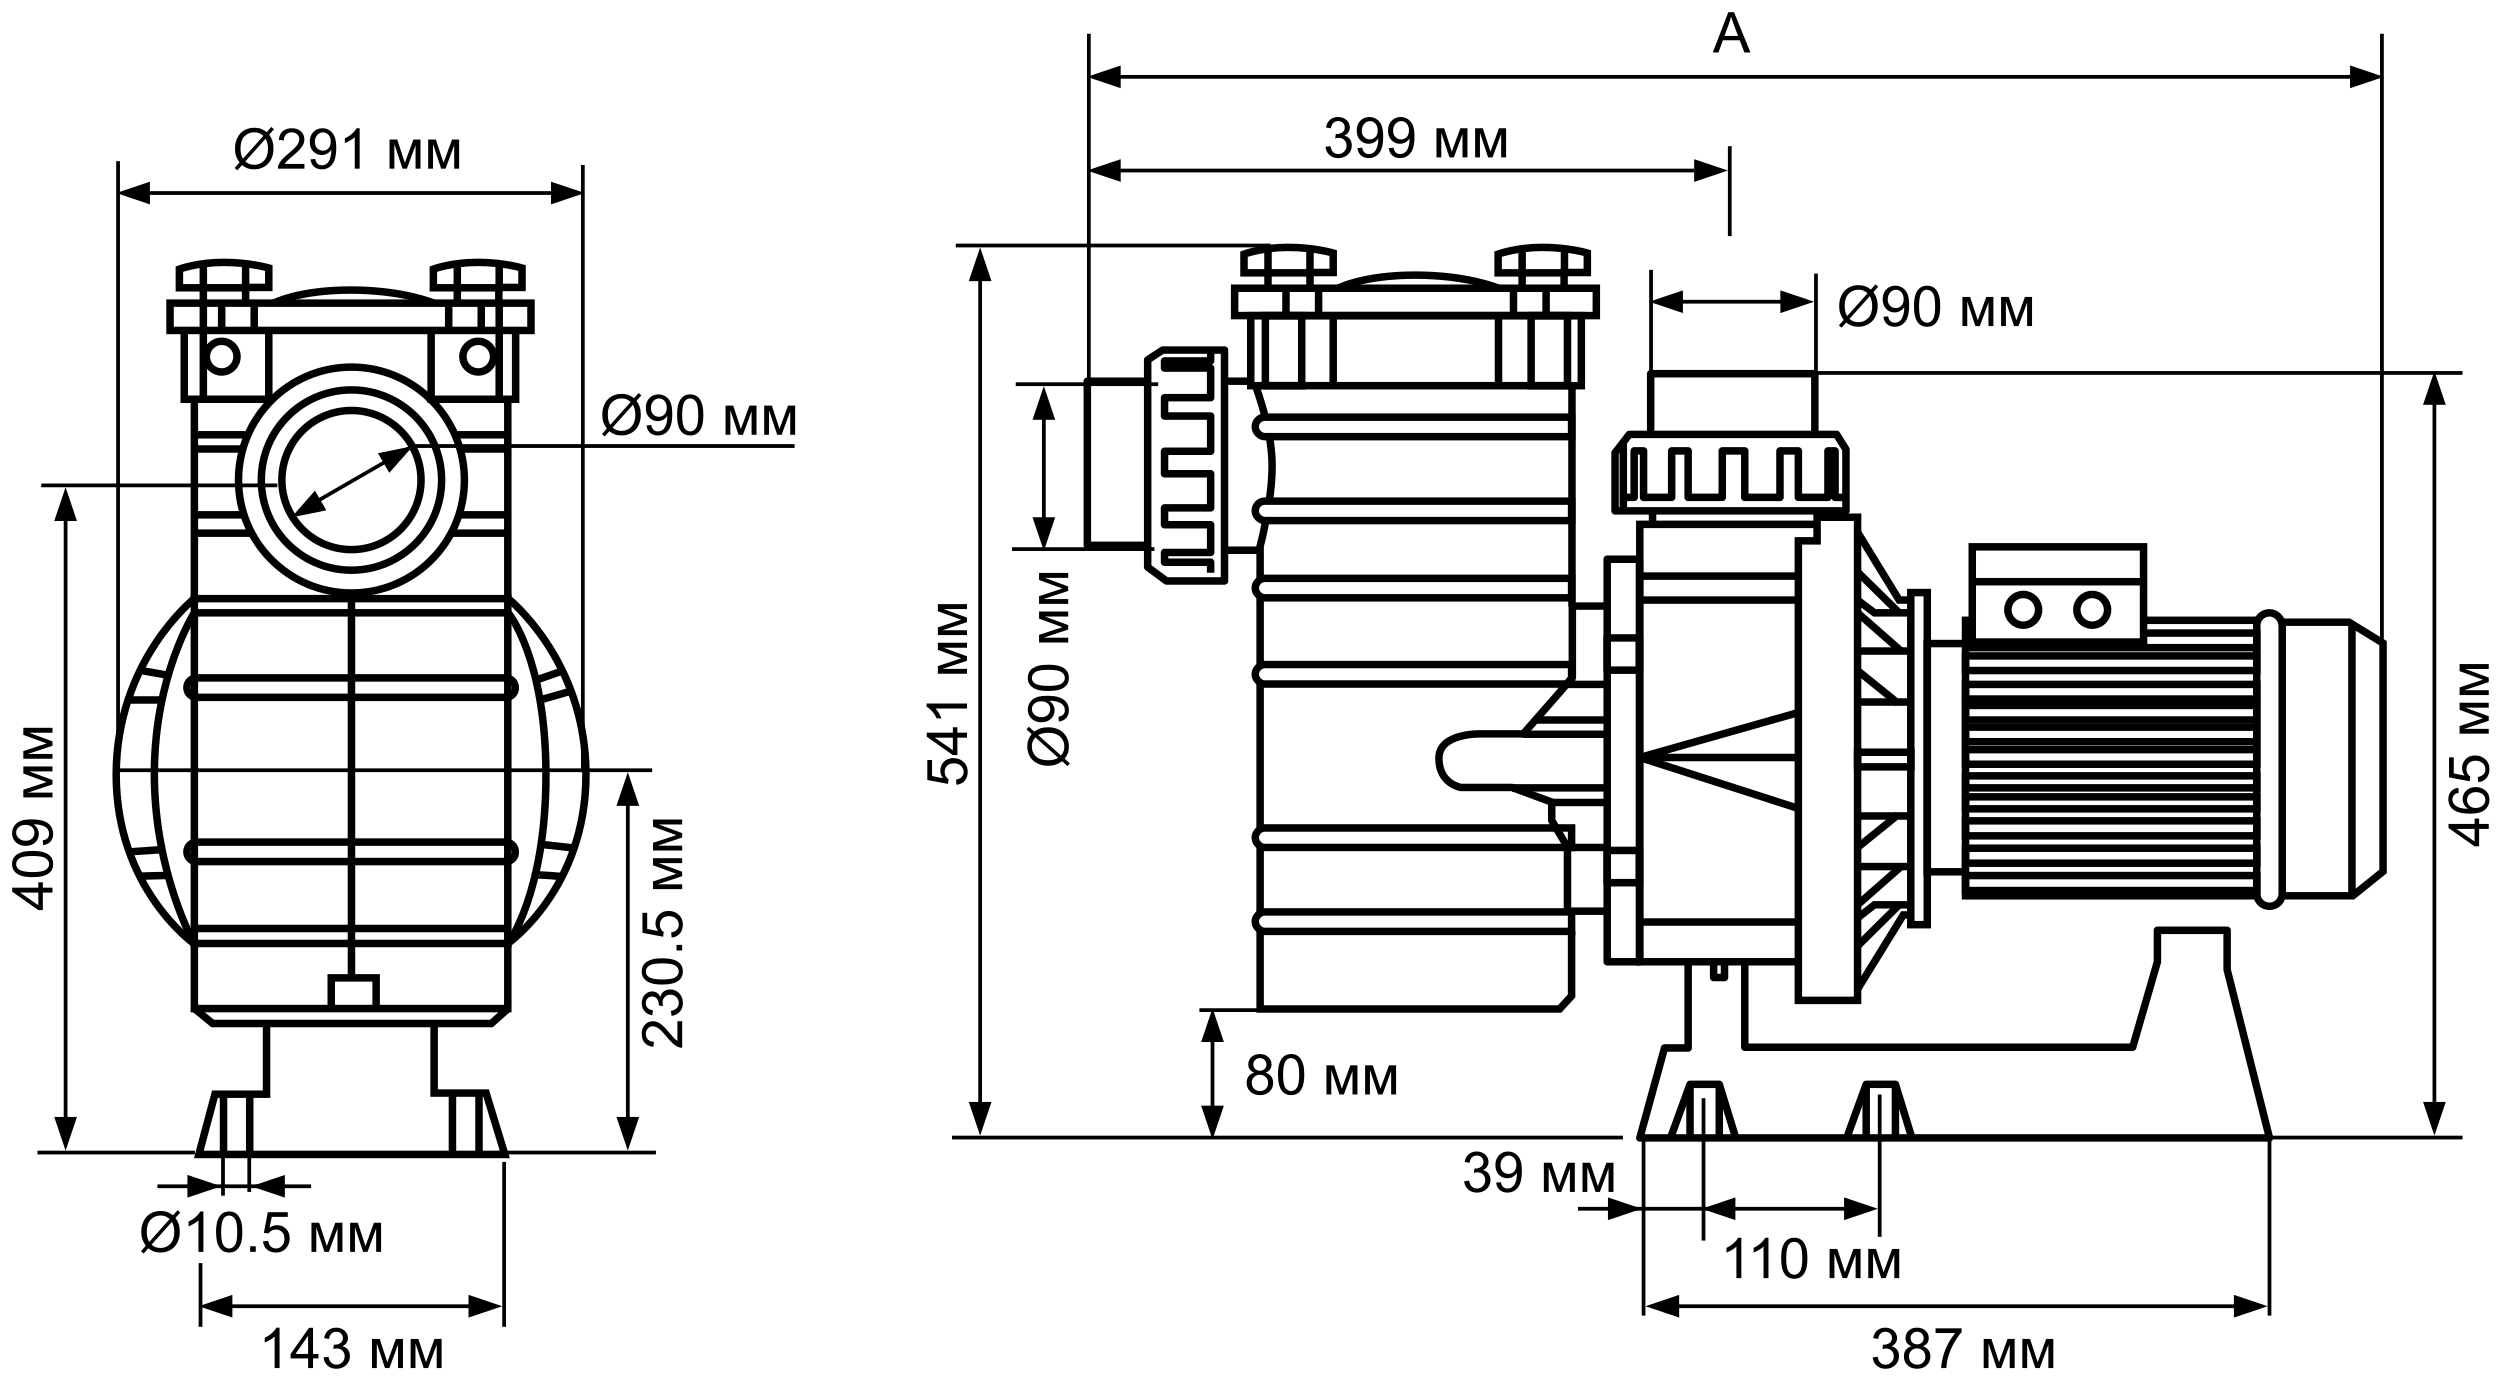 <svg width="667" height="368" viewBox="0 0 667 368" fill="none" xmlns="http://www.w3.org/2000/svg">
<path d="M54.251 80.877V76.786H47.864V71.796C47.864 71.796 52.754 70 59.64 70C66.525 70 71.714 71.497 71.714 71.497V76.686H65.527V80.977" stroke="black" stroke-width="2" stroke-miterlimit="10"/>
<path d="M65.527 70.299V76.786H54.251V70.399" stroke="black" stroke-width="2" stroke-miterlimit="10"/>
<path d="M122.009 80.877V76.786H115.622V71.796C115.622 71.796 120.512 70 127.397 70C134.283 70 139.273 71.497 139.273 71.497V76.686H133.086V80.977" stroke="black" stroke-width="2" stroke-miterlimit="10"/>
<path d="M133.185 70.299V76.786H122.009V70.399" stroke="black" stroke-width="2" stroke-miterlimit="10"/>
<path d="M141.667 80.877H45.37V88.162H141.667V80.877Z" stroke="black" stroke-width="2" stroke-miterlimit="10"/>
<path d="M73.012 80.877C73.012 80.877 79.598 77.385 93.569 77.385C107.539 77.385 115.722 80.877 115.722 80.877" stroke="black" stroke-width="2" stroke-miterlimit="10"/>
<path d="M49.162 88.162V106.523H71.715V88.162" stroke="black" stroke-width="2" stroke-miterlimit="10"/>
<path d="M59.141 99.239C61.401 99.239 63.232 97.407 63.232 95.147C63.232 92.888 61.401 91.056 59.141 91.056C56.881 91.056 55.049 92.888 55.049 95.147C55.049 97.407 56.881 99.239 59.141 99.239Z" stroke="black" stroke-width="2" stroke-miterlimit="10"/>
<path d="M137.576 88.162V106.523H115.023V88.162" stroke="black" stroke-width="2" stroke-miterlimit="10"/>
<path d="M127.597 99.239C129.857 99.239 131.688 97.407 131.688 95.147C131.688 92.888 129.857 91.056 127.597 91.056C125.337 91.056 123.506 92.888 123.506 95.147C123.506 97.407 125.337 99.239 127.597 99.239Z" stroke="black" stroke-width="2" stroke-miterlimit="10"/>
<path d="M67.823 80.877V88.162" stroke="black" stroke-width="2" stroke-miterlimit="10"/>
<path d="M59.141 80.877V88.162" stroke="black" stroke-width="2" stroke-miterlimit="10"/>
<path d="M54.251 80.877V88.162V106.523" stroke="black" stroke-width="2" stroke-miterlimit="10"/>
<path d="M119.714 80.877V88.162" stroke="black" stroke-width="2" stroke-miterlimit="10"/>
<path d="M128.395 80.877V88.162" stroke="black" stroke-width="2" stroke-miterlimit="10"/>
<path d="M133.185 80.877V88.162V106.523" stroke="black" stroke-width="2" stroke-miterlimit="10"/>
<path d="M51.856 106.523V159.712C51.856 159.712 31 176.177 31 206.713C31 237.249 51.856 251.818 51.856 251.818V269.082H135.481V251.718C135.481 251.718 156.337 237.149 156.337 206.613C156.337 176.077 135.481 159.612 135.481 159.612V106.523" stroke="black" stroke-width="2" stroke-miterlimit="10"/>
<path d="M51.856 269.082L56.746 273.073H131.09L135.58 269.082" stroke="black" stroke-width="2" stroke-miterlimit="10"/>
<path d="M135.481 159.712H51.856V251.718H135.481V159.712Z" stroke="black" stroke-width="2" stroke-miterlimit="10"/>
<path d="M93.768 146.639C104.019 146.639 112.329 138.329 112.329 128.078C112.329 117.827 104.019 109.517 93.768 109.517C83.517 109.517 75.207 117.827 75.207 128.078C75.207 138.329 83.517 146.639 93.768 146.639Z" stroke="black" stroke-width="2" stroke-miterlimit="10"/>
<path d="M93.768 152.127C107.05 152.127 117.818 141.36 117.818 128.078C117.818 114.796 107.05 104.029 93.768 104.029C80.486 104.029 69.719 114.796 69.719 128.078C69.719 141.36 80.486 152.127 93.768 152.127Z" stroke="black" stroke-width="2" stroke-miterlimit="10"/>
<path d="M93.768 158.215C110.412 158.215 123.905 144.722 123.905 128.078C123.905 111.434 110.412 97.941 93.768 97.941C77.124 97.941 63.632 111.434 63.632 128.078C63.632 144.722 77.124 158.215 93.768 158.215Z" stroke="black" stroke-width="2" stroke-miterlimit="10"/>
<path d="M135.58 116.003H121.41" stroke="black" stroke-width="2" stroke-miterlimit="10"/>
<path d="M122.707 119.795H135.58" stroke="black" stroke-width="2" stroke-miterlimit="10"/>
<path d="M122.408 137.358H135.58" stroke="black" stroke-width="2" stroke-miterlimit="10"/>
<path d="M135.58 142.248H120.013" stroke="black" stroke-width="2" stroke-miterlimit="10"/>
<path d="M51.756 116.003H65.927" stroke="black" stroke-width="2" stroke-miterlimit="10"/>
<path d="M64.629 119.795H51.756" stroke="black" stroke-width="2" stroke-miterlimit="10"/>
<path d="M64.929 137.358H51.756" stroke="black" stroke-width="2" stroke-miterlimit="10"/>
<path d="M51.756 142.248H67.324" stroke="black" stroke-width="2" stroke-miterlimit="10"/>
<path d="M135.58 251.718C135.58 251.718 145.659 238.147 145.659 206.813C145.659 175.478 135.58 163.504 135.58 163.504H51.856C51.856 163.504 41.179 180.069 41.179 206.513C41.179 232.958 51.856 251.818 51.856 251.818" stroke="black" stroke-width="2" stroke-miterlimit="10"/>
<path d="M134.982 186.056H52.455C50.958 186.056 49.86 184.859 49.86 183.462C49.86 181.965 51.058 180.867 52.455 180.867H134.882C136.379 180.867 137.476 182.065 137.476 183.462C137.576 184.859 136.379 186.056 134.982 186.056Z" stroke="black" stroke-width="2" stroke-miterlimit="10"/>
<path d="M134.982 229.864H52.455C50.958 229.864 49.86 228.667 49.86 227.27C49.86 225.773 51.058 224.675 52.455 224.675H134.882C136.379 224.675 137.476 225.873 137.476 227.27C137.576 228.766 136.379 229.864 134.982 229.864Z" stroke="black" stroke-width="2" stroke-miterlimit="10"/>
<path d="M51.856 247.727H135.58" stroke="black" stroke-width="2" stroke-miterlimit="10"/>
<path d="M100.354 269.082V260.899H88.379V269.082" stroke="black" stroke-width="2" stroke-miterlimit="10"/>
<path d="M144.062 186.755L152.445 184.36" stroke="black" stroke-width="2" stroke-miterlimit="10"/>
<path d="M150.15 178.971L142.965 181.466" stroke="black" stroke-width="2" stroke-miterlimit="10"/>
<path d="M144.362 225.274L153.243 226.272" stroke="black" stroke-width="2" stroke-miterlimit="10"/>
<path d="M142.765 233.457C142.765 233.257 150.05 233.856 150.05 233.856" stroke="black" stroke-width="2" stroke-miterlimit="10"/>
<path d="M44.871 180.169L38.085 178.971" stroke="black" stroke-width="2" stroke-miterlimit="10"/>
<path d="M34.193 186.755H43.274" stroke="black" stroke-width="2" stroke-miterlimit="10"/>
<path d="M43.274 226.671L34.493 227.27" stroke="black" stroke-width="2" stroke-miterlimit="10"/>
<path d="M44.871 233.556L37.287 233.756" stroke="black" stroke-width="2" stroke-miterlimit="10"/>
<path d="M93.768 158.314V260.899" stroke="black" stroke-width="2" stroke-miterlimit="10"/>
<path d="M71.116 273.073V291.934H57.345L53.054 308H134.682L129.693 291.634H115.822V273.073" stroke="black" stroke-width="2" stroke-miterlimit="10"/>
<path d="M59.64 291.934V308" stroke="black" stroke-width="2" stroke-miterlimit="10"/>
<path d="M66.625 291.934V308" stroke="black" stroke-width="2" stroke-miterlimit="10"/>
<path d="M120.712 291.934V308" stroke="black" stroke-width="2" stroke-miterlimit="10"/>
<path d="M127.797 291.934V308" stroke="black" stroke-width="2" stroke-miterlimit="10"/>
<path d="M31 51.5L40 54.531L40 48.469L31 51.5Z" fill="black"/>
<path d="M59 316.5L50 313.469L50 319.531L59 316.5Z" fill="black"/>
<path d="M17.5 130L20.531 139H14.469L17.5 130Z" fill="black"/>
<path d="M167.5 206L164.469 215H170.531L167.5 206Z" fill="black"/>
<path d="M156 51.5L147 54.531L147 48.469L156 51.5Z" fill="black"/>
<path d="M67 316.5L76 313.469L76 319.531L67 316.5Z" fill="black"/>
<path d="M53 348.5L62 345.469L62 351.531L53 348.5Z" fill="black"/>
<path d="M134 348.5L125 345.469L125 351.531L134 348.5Z" fill="black"/>
<path d="M17.5 307L20.531 298L14.469 298L17.5 307Z" fill="black"/>
<path d="M167.5 307L164.469 298L170.531 298L167.5 307Z" fill="black"/>
<path d="M46.155 324.244L47.386 322.867L48.111 323.482L46.822 324.933C47.242 325.558 47.525 326.104 47.671 326.573C47.867 327.188 47.964 327.877 47.964 328.639C47.964 329.737 47.742 330.716 47.298 331.576C46.853 332.435 46.228 333.084 45.423 333.524C44.622 333.963 43.77 334.183 42.867 334.183C42.193 334.183 41.583 334.088 41.036 333.897C40.616 333.751 40.125 333.47 39.563 333.055L38.333 334.432L37.608 333.817L38.897 332.374C38.419 331.646 38.099 331.026 37.938 330.514C37.776 329.996 37.696 329.376 37.696 328.653C37.696 327.55 37.916 326.568 38.355 325.709C38.794 324.845 39.41 324.19 40.201 323.746C40.997 323.302 41.88 323.08 42.852 323.08C43.506 323.08 44.078 323.167 44.566 323.343C45.059 323.514 45.589 323.814 46.155 324.244ZM45.276 325.233C44.817 324.872 44.415 324.625 44.068 324.493C43.726 324.361 43.323 324.295 42.859 324.295C41.79 324.295 40.906 324.659 40.208 325.387C39.51 326.109 39.161 327.191 39.161 328.631C39.161 329.198 39.214 329.701 39.322 330.14C39.4 330.467 39.563 330.87 39.812 331.349L45.276 325.233ZM45.877 325.987L40.435 332.081C40.811 332.389 41.158 332.604 41.475 332.726C41.89 332.887 42.339 332.967 42.823 332.967C43.887 332.967 44.766 332.591 45.459 331.839C46.153 331.087 46.499 330.033 46.499 328.675C46.499 327.66 46.292 326.764 45.877 325.987ZM54.263 334H52.945V325.599C52.627 325.902 52.21 326.205 51.692 326.507C51.18 326.81 50.718 327.037 50.308 327.188V325.914C51.045 325.567 51.69 325.147 52.242 324.654C52.794 324.161 53.184 323.683 53.414 323.219H54.263V334ZM57.647 328.705C57.647 327.435 57.776 326.415 58.035 325.643C58.299 324.867 58.687 324.269 59.2 323.849C59.717 323.429 60.367 323.219 61.148 323.219C61.724 323.219 62.23 323.336 62.664 323.57C63.099 323.8 63.458 324.134 63.741 324.574C64.024 325.008 64.246 325.541 64.407 326.17C64.568 326.795 64.649 327.64 64.649 328.705C64.649 329.964 64.519 330.982 64.261 331.759C64.002 332.53 63.614 333.128 63.096 333.553C62.584 333.973 61.934 334.183 61.148 334.183C60.113 334.183 59.3 333.812 58.709 333.07C58.001 332.176 57.647 330.721 57.647 328.705ZM59.002 328.705C59.002 330.467 59.207 331.642 59.617 332.228C60.032 332.809 60.542 333.099 61.148 333.099C61.753 333.099 62.261 332.806 62.671 332.22C63.086 331.634 63.294 330.462 63.294 328.705C63.294 326.937 63.086 325.763 62.671 325.182C62.261 324.601 61.748 324.31 61.133 324.31C60.528 324.31 60.044 324.566 59.683 325.079C59.229 325.733 59.002 326.942 59.002 328.705ZM66.736 334V332.499H68.238V334H66.736ZM70.171 331.188L71.556 331.07C71.658 331.744 71.895 332.252 72.266 332.594C72.642 332.931 73.094 333.099 73.621 333.099C74.256 333.099 74.793 332.86 75.232 332.381C75.672 331.903 75.892 331.268 75.892 330.477C75.892 329.725 75.679 329.132 75.254 328.697C74.835 328.263 74.283 328.045 73.599 328.045C73.174 328.045 72.791 328.143 72.449 328.338C72.107 328.529 71.839 328.778 71.644 329.085L70.406 328.924L71.446 323.409H76.785V324.669H72.501L71.922 327.555C72.566 327.105 73.243 326.881 73.951 326.881C74.888 326.881 75.679 327.206 76.324 327.855C76.968 328.504 77.29 329.339 77.29 330.36C77.29 331.332 77.007 332.171 76.441 332.879C75.752 333.749 74.812 334.183 73.621 334.183C72.644 334.183 71.846 333.91 71.226 333.363C70.611 332.816 70.259 332.091 70.171 331.188ZM83.099 326.222H85.149L87.193 332.447L89.463 326.222H91.36V334H90.042V327.738L87.742 334H86.563L84.388 327.438V334H83.099V326.222ZM93.411 326.222H95.462L97.505 332.447L99.776 326.222H101.673V334H100.354V327.738L98.055 334H96.876L94.7 327.438V334H93.411V326.222Z" fill="black"/>
<path d="M74.588 365H73.27V356.599C72.953 356.902 72.535 357.205 72.018 357.507C71.505 357.81 71.043 358.037 70.633 358.188V356.914C71.371 356.567 72.015 356.147 72.567 355.654C73.119 355.161 73.509 354.683 73.739 354.219H74.588V365ZM82.198 365V362.429H77.54V361.221L82.44 354.263H83.517V361.221H84.967V362.429H83.517V365H82.198ZM82.198 361.221V356.379L78.836 361.221H82.198ZM86.329 362.166L87.647 361.99C87.799 362.737 88.055 363.276 88.416 363.608C88.783 363.936 89.227 364.099 89.749 364.099C90.37 364.099 90.892 363.884 91.317 363.455C91.747 363.025 91.961 362.493 91.961 361.858C91.961 361.252 91.764 360.754 91.368 360.364C90.973 359.968 90.47 359.771 89.859 359.771C89.61 359.771 89.3 359.819 88.929 359.917L89.076 358.76C89.164 358.77 89.234 358.774 89.288 358.774C89.85 358.774 90.355 358.628 90.804 358.335C91.253 358.042 91.478 357.59 91.478 356.98C91.478 356.497 91.314 356.096 90.987 355.779C90.66 355.461 90.238 355.303 89.72 355.303C89.207 355.303 88.78 355.464 88.439 355.786C88.097 356.108 87.877 356.592 87.779 357.236L86.461 357.002C86.622 356.118 86.988 355.435 87.56 354.951C88.131 354.463 88.841 354.219 89.691 354.219C90.277 354.219 90.816 354.346 91.31 354.6C91.803 354.849 92.179 355.19 92.438 355.625C92.701 356.06 92.833 356.521 92.833 357.009C92.833 357.473 92.709 357.896 92.46 358.276C92.21 358.657 91.842 358.96 91.353 359.185C91.988 359.331 92.481 359.636 92.833 360.1C93.185 360.559 93.36 361.135 93.36 361.829C93.36 362.766 93.019 363.562 92.335 364.216C91.651 364.866 90.787 365.19 89.742 365.19C88.8 365.19 88.016 364.91 87.391 364.348C86.771 363.787 86.417 363.059 86.329 362.166ZM99.249 357.222H101.3L103.343 363.447L105.614 357.222H107.511V365H106.192V358.738L103.893 365H102.713L100.538 358.438V365H99.249V357.222ZM109.562 357.222H111.612L113.656 363.447L115.926 357.222H117.823V365H116.505V358.738L114.205 365H113.026L110.851 358.438V365H109.562V357.222Z" fill="black"/>
<path d="M14 238.151L11.429 238.151L11.429 242.81L10.221 242.81L3.263 237.91L3.263 236.833L10.221 236.833L10.221 235.383L11.429 235.383L11.429 236.833L14 236.833L14 238.151ZM10.221 238.151L5.379 238.151L10.221 241.513L10.221 238.151ZM8.705 234.028C7.435 234.028 6.415 233.898 5.643 233.64C4.867 233.376 4.269 232.988 3.849 232.475C3.429 231.958 3.219 231.308 3.219 230.527C3.219 229.951 3.336 229.445 3.57 229.011C3.8 228.576 4.134 228.217 4.574 227.934C5.008 227.651 5.541 227.429 6.17 227.268C6.795 227.106 7.64 227.026 8.705 227.026C9.964 227.026 10.982 227.155 11.759 227.414C12.53 227.673 13.128 228.061 13.553 228.579C13.973 229.091 14.183 229.741 14.183 230.527C14.183 231.562 13.812 232.375 13.07 232.966C12.176 233.674 10.721 234.028 8.705 234.028ZM8.705 232.673C10.467 232.673 11.642 232.468 12.227 232.058C12.809 231.643 13.099 231.132 13.099 230.527C13.099 229.921 12.806 229.414 12.22 229.003C11.634 228.588 10.462 228.381 8.705 228.381C6.937 228.381 5.763 228.588 5.182 229.003C4.601 229.414 4.31 229.926 4.31 230.542C4.31 231.147 4.566 231.63 5.079 231.992C5.733 232.446 6.942 232.673 8.705 232.673ZM11.517 225.48L11.4 224.213C11.996 224.106 12.428 223.901 12.696 223.598C12.965 223.295 13.099 222.907 13.099 222.434C13.099 222.028 13.006 221.674 12.821 221.372C12.635 221.064 12.389 220.813 12.081 220.617C11.769 220.422 11.349 220.258 10.821 220.126C10.294 219.995 9.757 219.929 9.21 219.929C9.151 219.929 9.063 219.931 8.946 219.936C9.366 220.2 9.708 220.561 9.972 221.02C10.23 221.474 10.36 221.967 10.36 222.5C10.36 223.388 10.038 224.14 9.393 224.755C8.749 225.371 7.899 225.678 6.844 225.678C5.755 225.678 4.879 225.358 4.215 224.719C3.551 224.074 3.219 223.269 3.219 222.302C3.219 221.604 3.407 220.966 3.783 220.39C4.159 219.809 4.696 219.37 5.394 219.072C6.087 218.769 7.093 218.618 8.412 218.618C9.784 218.618 10.877 218.767 11.693 219.064C12.503 219.362 13.121 219.807 13.546 220.397C13.971 220.983 14.183 221.672 14.183 222.463C14.183 223.303 13.951 223.989 13.487 224.521C13.019 225.053 12.362 225.373 11.517 225.48ZM6.778 220.083C6.021 220.083 5.421 220.285 4.977 220.69C4.532 221.091 4.31 221.574 4.31 222.141C4.31 222.727 4.549 223.237 5.028 223.671C5.506 224.106 6.126 224.323 6.888 224.323C7.572 224.323 8.128 224.118 8.558 223.708C8.983 223.293 9.195 222.783 9.195 222.177C9.195 221.567 8.983 221.066 8.558 220.676C8.128 220.28 7.535 220.083 6.778 220.083ZM6.222 212.751L6.222 210.7L12.447 208.657L6.222 206.386L6.222 204.489L14 204.489L14 205.808L7.738 205.808L14 208.107L14 209.287L7.438 211.462L14 211.462L14 212.751L6.222 212.751ZM6.222 202.438L6.222 200.388L12.447 198.344L6.222 196.074L6.222 194.177L14 194.177L14 195.495L7.738 195.495L14 197.795L14 198.974L7.438 201.149L14 201.149L14 202.438L6.222 202.438Z" fill="black"/>
<path d="M180.733 272.449L182 272.449L182 279.546C181.683 279.556 181.377 279.504 181.084 279.392C180.601 279.211 180.125 278.923 179.656 278.528C179.188 278.127 178.646 277.551 178.03 276.799C177.073 275.632 176.316 274.844 175.76 274.434C175.198 274.023 174.668 273.818 174.17 273.818C173.648 273.818 173.208 274.006 172.852 274.382C172.491 274.753 172.31 275.239 172.31 275.84C172.31 276.475 172.5 276.982 172.881 277.363C173.262 277.744 173.79 277.937 174.463 277.942L174.324 279.297C173.313 279.204 172.544 278.855 172.017 278.25C171.485 277.644 171.219 276.831 171.219 275.811C171.219 274.78 171.504 273.965 172.076 273.364C172.647 272.764 173.355 272.463 174.2 272.463C174.629 272.463 175.052 272.551 175.467 272.727C175.882 272.903 176.319 273.196 176.778 273.606C177.237 274.011 177.867 274.688 178.667 275.635C179.332 276.426 179.783 276.934 180.022 277.158C180.257 277.383 180.494 277.568 180.733 277.715L180.733 272.449ZM179.166 271.021L178.99 269.702C179.737 269.551 180.276 269.294 180.608 268.933C180.936 268.567 181.099 268.123 181.099 267.6C181.099 266.98 180.884 266.458 180.455 266.033C180.025 265.603 179.493 265.388 178.858 265.388C178.252 265.388 177.754 265.586 177.364 265.981C176.968 266.377 176.771 266.88 176.771 267.49C176.771 267.739 176.819 268.049 176.917 268.42L175.76 268.274C175.77 268.186 175.774 268.115 175.774 268.062C175.774 267.5 175.628 266.995 175.335 266.545C175.042 266.096 174.59 265.872 173.98 265.872C173.497 265.872 173.096 266.035 172.779 266.362C172.461 266.689 172.303 267.112 172.303 267.629C172.303 268.142 172.464 268.569 172.786 268.911C173.108 269.253 173.592 269.473 174.236 269.57L174.002 270.889C173.118 270.728 172.435 270.361 171.951 269.79C171.463 269.219 171.219 268.508 171.219 267.659C171.219 267.073 171.346 266.533 171.6 266.04C171.849 265.547 172.19 265.171 172.625 264.912C173.06 264.648 173.521 264.517 174.009 264.517C174.473 264.517 174.896 264.641 175.276 264.89C175.657 265.139 175.96 265.508 176.185 265.996C176.331 265.361 176.636 264.868 177.1 264.517C177.559 264.165 178.135 263.989 178.829 263.989C179.766 263.989 180.562 264.331 181.216 265.015C181.866 265.698 182.19 266.563 182.19 267.607C182.19 268.55 181.91 269.333 181.348 269.958C180.787 270.579 180.059 270.933 179.166 271.021ZM176.705 262.678C175.435 262.678 174.415 262.549 173.643 262.29C172.867 262.026 172.269 261.638 171.849 261.125C171.429 260.608 171.219 259.958 171.219 259.177C171.219 258.601 171.336 258.096 171.57 257.661C171.8 257.227 172.134 256.868 172.574 256.584C173.008 256.301 173.541 256.079 174.17 255.918C174.795 255.757 175.64 255.676 176.705 255.676C177.964 255.676 178.982 255.806 179.759 256.064C180.53 256.323 181.128 256.711 181.553 257.229C181.973 257.742 182.183 258.391 182.183 259.177C182.183 260.212 181.812 261.025 181.07 261.616C180.176 262.324 178.721 262.678 176.705 262.678ZM176.705 261.323C178.467 261.323 179.642 261.118 180.228 260.708C180.809 260.293 181.099 259.783 181.099 259.177C181.099 258.572 180.806 258.064 180.22 257.654C179.634 257.239 178.462 257.031 176.705 257.031C174.937 257.031 173.763 257.239 173.182 257.654C172.601 258.064 172.31 258.577 172.31 259.192C172.31 259.797 172.566 260.281 173.079 260.642C173.733 261.096 174.942 261.323 176.705 261.323ZM182 253.589L180.499 253.589L180.499 252.087L182 252.087L182 253.589ZM179.188 250.154L179.07 248.77C179.744 248.667 180.252 248.43 180.594 248.059C180.931 247.683 181.099 247.231 181.099 246.704C181.099 246.069 180.86 245.532 180.381 245.093C179.903 244.653 179.268 244.434 178.477 244.434C177.725 244.434 177.132 244.646 176.697 245.071C176.263 245.491 176.045 246.042 176.045 246.726C176.045 247.151 176.143 247.534 176.338 247.876C176.529 248.218 176.778 248.486 177.085 248.682L176.924 249.919L171.409 248.879L171.409 243.54L172.669 243.54L172.669 247.825L175.555 248.403C175.105 247.759 174.881 247.083 174.881 246.375C174.881 245.437 175.206 244.646 175.855 244.001C176.504 243.357 177.339 243.035 178.36 243.035C179.332 243.035 180.171 243.318 180.879 243.884C181.749 244.573 182.183 245.513 182.183 246.704C182.183 247.681 181.91 248.479 181.363 249.099C180.816 249.714 180.091 250.066 179.188 250.154ZM174.222 237.227L174.222 235.176L180.447 233.132L174.222 230.862L174.222 228.965L182 228.965L182 230.283L175.738 230.283L182 232.583L182 233.762L175.438 235.938L182 235.938L182 237.227L174.222 237.227ZM174.222 226.914L174.222 224.863L180.447 222.82L174.222 220.549L174.222 218.652L182 218.652L182 219.971L175.738 219.971L182 222.271L182 223.45L175.438 225.625L182 225.625L182 226.914L174.222 226.914Z" fill="black"/>
<path d="M71.155 35.244L72.386 33.867L73.111 34.482L71.822 35.933C72.242 36.558 72.525 37.105 72.671 37.573C72.867 38.188 72.964 38.877 72.964 39.639C72.964 40.737 72.742 41.716 72.298 42.576C71.853 43.435 71.228 44.084 70.423 44.524C69.622 44.963 68.77 45.183 67.867 45.183C67.193 45.183 66.582 45.088 66.036 44.898C65.616 44.751 65.125 44.47 64.564 44.055L63.333 45.432L62.608 44.817L63.897 43.374C63.419 42.647 63.099 42.026 62.938 41.514C62.776 40.996 62.696 40.376 62.696 39.653C62.696 38.55 62.916 37.568 63.355 36.709C63.794 35.845 64.41 35.19 65.201 34.746C65.997 34.302 66.88 34.08 67.852 34.08C68.506 34.08 69.078 34.167 69.566 34.343C70.059 34.514 70.589 34.815 71.155 35.244ZM70.276 36.233C69.817 35.872 69.415 35.625 69.068 35.493C68.726 35.361 68.323 35.295 67.859 35.295C66.79 35.295 65.906 35.659 65.208 36.387C64.51 37.109 64.161 38.191 64.161 39.631C64.161 40.198 64.214 40.701 64.322 41.14C64.4 41.467 64.564 41.87 64.812 42.349L70.276 36.233ZM70.877 36.987L65.435 43.081C65.811 43.389 66.158 43.603 66.475 43.726C66.89 43.887 67.339 43.967 67.823 43.967C68.887 43.967 69.766 43.591 70.46 42.839C71.153 42.087 71.499 41.033 71.499 39.675C71.499 38.66 71.292 37.764 70.877 36.987ZM81.226 43.733V45H74.129C74.119 44.683 74.17 44.377 74.283 44.084C74.463 43.601 74.751 43.125 75.147 42.656C75.547 42.188 76.124 41.645 76.876 41.03C78.043 40.073 78.831 39.316 79.241 38.76C79.651 38.198 79.856 37.669 79.856 37.17C79.856 36.648 79.668 36.209 79.293 35.852C78.921 35.491 78.436 35.31 77.835 35.31C77.2 35.31 76.692 35.501 76.311 35.881C75.931 36.262 75.738 36.79 75.733 37.463L74.378 37.324C74.471 36.313 74.82 35.544 75.425 35.017C76.031 34.485 76.844 34.219 77.864 34.219C78.894 34.219 79.71 34.504 80.311 35.076C80.911 35.647 81.211 36.355 81.211 37.2C81.211 37.629 81.124 38.052 80.948 38.467C80.772 38.882 80.479 39.319 80.069 39.778C79.664 40.237 78.987 40.867 78.04 41.667C77.249 42.331 76.741 42.783 76.517 43.023C76.292 43.257 76.106 43.494 75.96 43.733H81.226ZM82.845 42.517L84.112 42.4C84.219 42.996 84.424 43.428 84.727 43.696C85.03 43.965 85.418 44.099 85.892 44.099C86.297 44.099 86.651 44.006 86.954 43.821C87.261 43.635 87.513 43.389 87.708 43.081C87.903 42.769 88.067 42.349 88.199 41.821C88.331 41.294 88.397 40.757 88.397 40.21C88.397 40.151 88.394 40.063 88.389 39.946C88.126 40.366 87.764 40.708 87.305 40.972C86.851 41.23 86.358 41.36 85.826 41.36C84.937 41.36 84.185 41.038 83.57 40.393C82.955 39.748 82.647 38.899 82.647 37.844C82.647 36.755 82.967 35.879 83.606 35.215C84.251 34.551 85.057 34.219 86.023 34.219C86.722 34.219 87.359 34.407 87.935 34.783C88.516 35.159 88.956 35.696 89.253 36.394C89.556 37.087 89.707 38.093 89.707 39.412C89.707 40.784 89.559 41.877 89.261 42.693C88.963 43.503 88.519 44.121 87.928 44.546C87.342 44.971 86.653 45.183 85.862 45.183C85.022 45.183 84.336 44.951 83.804 44.487C83.272 44.019 82.952 43.362 82.845 42.517ZM88.243 37.778C88.243 37.022 88.04 36.421 87.635 35.977C87.234 35.532 86.751 35.31 86.185 35.31C85.599 35.31 85.088 35.549 84.654 36.028C84.219 36.506 84.002 37.127 84.002 37.888C84.002 38.572 84.207 39.128 84.617 39.558C85.032 39.983 85.543 40.195 86.148 40.195C86.758 40.195 87.259 39.983 87.649 39.558C88.045 39.128 88.243 38.535 88.243 37.778ZM95.962 45H94.644V36.599C94.327 36.902 93.909 37.205 93.392 37.507C92.879 37.81 92.418 38.037 92.007 38.188V36.914C92.745 36.567 93.389 36.148 93.941 35.654C94.493 35.161 94.883 34.683 95.113 34.219H95.962V45ZM103.924 37.222H105.975L108.018 43.447L110.289 37.222H112.186V45H110.867V38.738L108.567 45H107.388L105.213 38.438V45H103.924V37.222ZM114.236 37.222H116.287L118.331 43.447L120.601 37.222H122.498V45H121.18V38.738L118.88 45H117.701L115.525 38.438V45H114.236V37.222Z" fill="black"/>
<line x1="36" y1="51.5" x2="149" y2="51.5" stroke="black"/>
<line x1="42" y1="316.5" x2="83" y2="316.5" stroke="black"/>
<line x1="17.5" y1="136" x2="17.5" y2="300" stroke="black"/>
<line x1="167.5" y1="209" x2="167.5" y2="301" stroke="black"/>
<line x1="155.5" y1="206" x2="155.5" y2="44" stroke="black"/>
<path d="M77.75 138.031L87.06 136.156L84.029 130.906L77.75 138.031Z" fill="black"/>
<path d="M110.142 119.031L103.864 126.156L100.833 120.906L110.142 119.031Z" fill="black"/>
<path d="M79.778 136.5L110.088 119L212 119" stroke="black"/>
<line y1="-0.5" x2="22" y2="-0.5" transform="matrix(4.37114e-08 1 1 -4.37114e-08 67 296)" stroke="black"/>
<line x1="74" y1="129.5" x2="11" y2="129.5" stroke="black"/>
<line x1="31" y1="205.5" x2="174" y2="205.5" stroke="black"/>
<line x1="52" y1="307.5" x2="10" y2="307.5" stroke="black"/>
<line y1="-0.5" x2="42" y2="-0.5" transform="matrix(1 0 0 -1 133 307)" stroke="black"/>
<line x1="31.5" y1="200" x2="31.5" y2="43" stroke="black"/>
<line y1="-0.5" x2="22" y2="-0.5" transform="matrix(4.37114e-08 1 1 -4.37114e-08 60 297)" stroke="black"/>
<line x1="53.5" y1="337" x2="53.5" y2="354" stroke="black"/>
<line x1="134.5" y1="310" x2="134.5" y2="354" stroke="black"/>
<line x1="127" y1="348.5" x2="59" y2="348.5" stroke="black"/>
<path d="M338.3 76.9V72.8H331.9V67.8C331.9 67.8 336.8 66 343.7 66C350.6 66 355.7 67.5 355.7 67.5V72.7H349.5V77" stroke="black" stroke-width="2" stroke-miterlimit="10"/>
<path d="M349.5 66.3V72.8H338.3V66.4" stroke="black" stroke-width="2" stroke-miterlimit="10"/>
<path d="M406.1 76.9V72.8H399.7V67.8C399.7 67.8 404.6 66 411.5 66C418.4 66 423.5 67.5 423.5 67.5V72.7H417.3V77" stroke="black" stroke-width="2" stroke-miterlimit="10"/>
<path d="M417.4 66.3V72.8H406.1V66.4" stroke="black" stroke-width="2" stroke-miterlimit="10"/>
<path d="M425.9 76.9H329.4V84.2H425.9V76.9Z" stroke="black" stroke-width="2" stroke-miterlimit="10"/>
<path d="M357 76.9C357 76.9 363.6 73.4 377.6 73.4C391.6 73.4 399.8 76.9 399.8 76.9" stroke="black" stroke-width="2" stroke-miterlimit="10"/>
<path d="M351.8 76.9V84.2" stroke="black" stroke-width="2" stroke-miterlimit="10"/>
<path d="M343.1 76.9V84.2" stroke="black" stroke-width="2" stroke-miterlimit="10"/>
<path d="M403.8 76.9V84.2" stroke="black" stroke-width="2" stroke-miterlimit="10"/>
<path d="M412.5 76.9V84.2" stroke="black" stroke-width="2" stroke-miterlimit="10"/>
<path d="M605.5 163.5C603.6 163.5 602.1 165 602.1 166.9V238.4C602.1 240.3 603.6 241.8 605.5 241.8C607.4 241.8 608.9 240.3 608.9 238.4V166.9C608.8 165 607.3 163.5 605.5 163.5Z" stroke="black" stroke-width="2" stroke-miterlimit="10"/>
<path d="M608.7 166H626.7L635.8 171.6V232.5L627.7 239H608.8" stroke="black" stroke-width="2" stroke-miterlimit="10"/>
<path d="M627.5 166V239" stroke="black" stroke-width="2" stroke-miterlimit="10"/>
<path d="M571.9 145.9H526.2V171.3H571.9V145.9Z" stroke="black" stroke-width="2" stroke-miterlimit="10"/>
<path d="M526.2 155.2H572" stroke="black" stroke-width="2" stroke-miterlimit="10"/>
<path d="M558.2 166.8C560.464 166.8 562.3 164.964 562.3 162.7C562.3 160.436 560.464 158.6 558.2 158.6C555.936 158.6 554.1 160.436 554.1 162.7C554.1 164.964 555.936 166.8 558.2 166.8Z" stroke="black" stroke-width="2" stroke-miterlimit="10"/>
<path d="M539.8 166.8C542.064 166.8 543.9 164.964 543.9 162.7C543.9 160.436 542.064 158.6 539.8 158.6C537.536 158.6 535.7 160.436 535.7 162.7C535.7 164.964 537.536 166.8 539.8 166.8Z" stroke="black" stroke-width="2" stroke-miterlimit="10"/>
<path d="M526.2 165.5H524.4V239H602.1" stroke="black" stroke-width="2" stroke-miterlimit="10"/>
<path d="M602.1 233.6H524.4V237.6H602.1V233.6Z" stroke="black" stroke-width="2" stroke-miterlimit="10"/>
<path d="M602.1 226.3H524.4V230.3H602.1V226.3Z" stroke="black" stroke-width="2" stroke-miterlimit="10"/>
<path d="M602.1 219H524.4V223H602.1V219Z" stroke="black" stroke-width="2" stroke-miterlimit="10"/>
<path d="M602.1 212.6H524.4V215.8H602.1V212.6Z" stroke="black" stroke-width="2" stroke-miterlimit="10"/>
<path d="M602.1 207H524.4V210.2H602.1V207Z" stroke="black" stroke-width="2" stroke-miterlimit="10"/>
<path d="M602.1 200H524.4V203.9H602.1V200Z" stroke="black" stroke-width="2" stroke-miterlimit="10"/>
<path d="M602.1 194H524.4V197.9H602.1V194Z" stroke="black" stroke-width="2" stroke-miterlimit="10"/>
<path d="M602.1 188.2H524.4V192.1H602.1V188.2Z" stroke="black" stroke-width="2" stroke-miterlimit="10"/>
<path d="M602.1 182.6H524.4V186.5H602.1V182.6Z" stroke="black" stroke-width="2" stroke-miterlimit="10"/>
<path d="M602.1 175H524.4V178.9H602.1V175Z" stroke="black" stroke-width="2" stroke-miterlimit="10"/>
<path d="M572 168.9H602.1V172.8H524.4" stroke="black" stroke-width="2" stroke-miterlimit="10"/>
<path d="M572 165.5H602.2" stroke="black" stroke-width="2" stroke-miterlimit="10"/>
<path d="M524.4 171.7H514.2V232.6H524.4" stroke="black" stroke-width="2" stroke-miterlimit="10"/>
<path d="M514.2 158.1H509.8V246.7H514.2V158.1Z" stroke="black" stroke-width="2" stroke-miterlimit="10"/>
<path d="M495.6 266.9H479.8V144.3H484.8V138H495.6V266.9Z" stroke="black" stroke-width="2" stroke-miterlimit="10"/>
<path d="M509.8 244.1H507.8L495.6 263.9" stroke="black" stroke-width="2" stroke-miterlimit="10"/>
<path d="M509.8 160.1H506.7L495.6 142" stroke="black" stroke-width="2" stroke-miterlimit="10"/>
<path d="M509.8 163.5H500.1L495.6 160.1" stroke="black" stroke-width="2" stroke-miterlimit="10"/>
<path d="M495.6 152.6L506.7 163.5" stroke="black" stroke-width="2" stroke-miterlimit="10"/>
<path d="M509.8 173.7H495.6" stroke="black" stroke-width="2" stroke-miterlimit="10"/>
<path d="M495.6 163.5L507.2 173.7" stroke="black" stroke-width="2" stroke-miterlimit="10"/>
<path d="M495.6 178.9L506 187.3H509.8" stroke="black" stroke-width="2" stroke-miterlimit="10"/>
<path d="M506 187.3H495.6" stroke="black" stroke-width="2" stroke-miterlimit="10"/>
<path d="M509.8 241.4H500.1L495.6 244.9" stroke="black" stroke-width="2" stroke-miterlimit="10"/>
<path d="M495.6 252.4L506.7 241.4" stroke="black" stroke-width="2" stroke-miterlimit="10"/>
<path d="M509.8 231.2H495.6" stroke="black" stroke-width="2" stroke-miterlimit="10"/>
<path d="M495.6 241.4L507.2 231.2" stroke="black" stroke-width="2" stroke-miterlimit="10"/>
<path d="M495.6 226.1L506 217.7H509.8" stroke="black" stroke-width="2" stroke-miterlimit="10"/>
<path d="M506 217.7H495.6" stroke="black" stroke-width="2" stroke-miterlimit="10"/>
<path d="M509.8 200.7H495.6V204.6H509.8V200.7Z" stroke="black" stroke-width="2" stroke-miterlimit="10"/>
<path d="M484.8 139.9H437.5V256.6H479.8" stroke="black" stroke-width="2" stroke-miterlimit="10"/>
<path d="M437.5 246H479.8" stroke="black" stroke-width="2" stroke-miterlimit="10"/>
<path d="M479.8 190.1L437.5 202.1H479.8" stroke="black" stroke-width="2" stroke-miterlimit="10" stroke-linejoin="round"/>
<path d="M437.5 202.1L479.8 215.7" stroke="black" stroke-width="2" stroke-miterlimit="10"/>
<path d="M437.5 160.1H479.8" stroke="black" stroke-width="2" stroke-miterlimit="10" stroke-linejoin="round"/>
<path d="M479.8 153.7H437.5" stroke="black" stroke-width="2" stroke-miterlimit="10" stroke-linejoin="round"/>
<path d="M492.5 136.3H430.9V120.8L434.7 115.9H490L492.5 119.9V136.3Z" stroke="black" stroke-width="2" stroke-miterlimit="10" stroke-linejoin="round"/>
<path d="M433.1 136.3V117.9" stroke="black" stroke-width="2" stroke-miterlimit="10" stroke-linejoin="round"/>
<path d="M433.1 132.7H436V120.3H438.5V132.7H446V120.3H450.4V132.7H459.5V120.3H465.5V132.7H474.9V120.3H479.8V132.7H487.7V120.3H489.6V132.7H492.5" stroke="black" stroke-width="2" stroke-miterlimit="10" stroke-linejoin="round"/>
<path d="M440.9 136.3V139.9" stroke="black" stroke-width="2" stroke-miterlimit="10" stroke-linejoin="round"/>
<path d="M440.4 115.9V99.7H484.2V115.9" stroke="black" stroke-width="2" stroke-miterlimit="10" stroke-linejoin="round"/>
<path d="M326.7 93.4V155H311.2L306.2 151.3V96L310.2 93.4H326.7Z" stroke="black" stroke-width="2" stroke-miterlimit="10" stroke-linejoin="round"/>
<path d="M323 152.8V150H310.7V147.4H323V140H310.7V135.5H323V126.4H310.7V120.4H323V111H310.7V106.1H323V98.2H310.7V96.3H323V93.4" stroke="black" stroke-width="2" stroke-miterlimit="10" stroke-linejoin="round"/>
<path d="M306.2 145.5H290.1V101.7H306.2" stroke="black" stroke-width="2" stroke-miterlimit="10" stroke-linejoin="round"/>
<path d="M437.4 149.2H428.8V256.6H437.4V149.2Z" stroke="black" stroke-width="2" stroke-miterlimit="10" stroke-linejoin="round"/>
<path d="M437.4 170.2H428.8V178.8H437.4V170.2Z" stroke="black" stroke-width="2" stroke-miterlimit="10" stroke-linejoin="round"/>
<path d="M437.4 226.9H428.8V235.5H437.4V226.9Z" stroke="black" stroke-width="2" stroke-miterlimit="10" stroke-linejoin="round"/>
<path d="M428.8 243.1H418.2V226L414 218.9V214L403.4 210.1H389.8C389.8 210.1 383.9 209.2 383.9 202.3C383.9 195.4 395.2 195.8 395.2 195.8H406.4L416.4 184.4L419.5 180.7V161.7H429" stroke="black" stroke-width="2" stroke-miterlimit="10" stroke-linejoin="round"/>
<path d="M428.8 182.6H418" stroke="black" stroke-width="2" stroke-miterlimit="10" stroke-linejoin="round"/>
<path d="M406.3 195.9H428.8" stroke="black" stroke-width="2" stroke-miterlimit="10" stroke-linejoin="round"/>
<path d="M409.7 192.1H428.8" stroke="black" stroke-width="2" stroke-miterlimit="10" stroke-linejoin="round"/>
<path d="M403.4 210.2H428.8" stroke="black" stroke-width="2" stroke-miterlimit="10" stroke-linejoin="round"/>
<path d="M414 214.1H428.8" stroke="black" stroke-width="2" stroke-miterlimit="10" stroke-linejoin="round"/>
<path d="M418.2 226.1H428.8" stroke="black" stroke-width="2" stroke-miterlimit="10" stroke-linejoin="round"/>
<path d="M421.9 84.2H333.7V102.9H421.9V84.2Z" stroke="black" stroke-width="2" stroke-miterlimit="10"/>
<path d="M347.3 84.2H337.6V102.9H347.3V84.2Z" stroke="black" stroke-width="2" stroke-miterlimit="10"/>
<path d="M418.2 84.2H408.5V102.9H418.2V84.2Z" stroke="black" stroke-width="2" stroke-miterlimit="10"/>
<path d="M399.8 84.2V103" stroke="black" stroke-width="2" stroke-miterlimit="10"/>
<path d="M355.7 84.2V103" stroke="black" stroke-width="2" stroke-miterlimit="10"/>
<path d="M336.2 243.8V225.7" stroke="black" stroke-width="2" stroke-miterlimit="10"/>
<path d="M419.3 248.5V265.7L416.1 269.2H336.2V248.2" stroke="black" stroke-width="2" stroke-miterlimit="10"/>
<path d="M419.3 243.4V243.1" stroke="black" stroke-width="2" stroke-miterlimit="10"/>
<path d="M336.2 177.8V159.2" stroke="black" stroke-width="2" stroke-miterlimit="10"/>
<path d="M338.7 116.6C339.1 119.1 339.4 121.7 339.4 124.2C339.4 127.4 339.1 130.7 338.6 133.8" stroke="black" stroke-width="2" stroke-miterlimit="10"/>
<path d="M335 103C335 103 336.4 106.6 337.6 111.5" stroke="black" stroke-width="2" stroke-miterlimit="10"/>
<path d="M336.2 154.8V145.7C336.2 145.7 337 142.9 337.7 138.9" stroke="black" stroke-width="2" stroke-miterlimit="10"/>
<path d="M336.2 221.4V182.2" stroke="black" stroke-width="2" stroke-miterlimit="10"/>
<path d="M419.4 161.8V103" stroke="black" stroke-width="2" stroke-miterlimit="10"/>
<path d="M419.3 111.4V116.5H337.5C336.8 116.5 336.2 116.2 335.7 115.7C335.2 115.2 334.9 114.6 334.9 113.9C334.9 112.5 336 111.3 337.4 111.3H419.3V111.4Z" stroke="black" stroke-width="2" stroke-miterlimit="10"/>
<path d="M419.3 133.8V138.9H337.5C336.8 138.9 336.2 138.6 335.7 138.1C335.2 137.6 334.9 137 334.9 136.3C334.9 134.9 336 133.7 337.4 133.7H419.3V133.8Z" stroke="black" stroke-width="2" stroke-miterlimit="10"/>
<path d="M419.3 154.4V159.5H337.5C337 159.5 336.6 159.4 336.2 159.1C336 159 335.9 158.9 335.7 158.7C335.2 158.2 334.9 157.6 334.9 156.9C334.9 156 335.4 155.2 336.1 154.7C336.5 154.5 336.9 154.3 337.4 154.3H419.3V154.4Z" stroke="black" stroke-width="2" stroke-miterlimit="10"/>
<path d="M419.3 177.4V182.5H337.5C337 182.5 336.6 182.4 336.2 182.1C336 182 335.9 181.9 335.7 181.7C335.2 181.2 334.9 180.6 334.9 179.9C334.9 179 335.4 178.2 336.1 177.7C336.5 177.5 336.9 177.3 337.4 177.3H419.3V177.4Z" stroke="black" stroke-width="2" stroke-miterlimit="10"/>
<path d="M419.3 221V226.1H337.5C337 226.1 336.6 226 336.2 225.7C336 225.6 335.9 225.5 335.7 225.3C335.2 224.8 334.9 224.2 334.9 223.5C334.9 222.6 335.4 221.8 336.1 221.3C336.5 221.1 336.9 220.9 337.4 220.9H419.3V221Z" stroke="black" stroke-width="2" stroke-miterlimit="10"/>
<path d="M419.3 243.4V248.5H337.5C337 248.5 336.6 248.4 336.2 248.1C336 248 335.9 247.9 335.7 247.7C335.2 247.2 334.9 246.6 334.9 245.9C334.9 245 335.4 244.2 336.1 243.7C336.5 243.5 336.9 243.3 337.4 243.3H419.3V243.4Z" stroke="black" stroke-width="2" stroke-miterlimit="10"/>
<path d="M326.7 101.7H333.7" stroke="black" stroke-width="2" stroke-miterlimit="10" stroke-linejoin="round"/>
<path d="M326.7 146.8H336.2" stroke="black" stroke-width="2" stroke-miterlimit="10" stroke-linejoin="round"/>
<path d="M450.4 256.6V279.6H444.1L437.5 303.6H605.5L594.2 258.7V248.2H575.6V256.6L569 279.4H465.5V256.6" stroke="black" stroke-width="2" stroke-miterlimit="10" stroke-linejoin="round"/>
<path d="M457.2 256.6V260.8H460.1V256.6" stroke="black" stroke-width="2" stroke-miterlimit="10" stroke-linejoin="round"/>
<path d="M445.7 303.6L450.9 289.3H458.7L463.1 303.6" stroke="black" stroke-width="2" stroke-miterlimit="10" stroke-linejoin="round"/>
<path d="M450.9 289.3V303.6" stroke="black" stroke-width="2" stroke-miterlimit="10" stroke-linejoin="round"/>
<path d="M458.7 289.3V303.6" stroke="black" stroke-width="2" stroke-miterlimit="10" stroke-linejoin="round"/>
<path d="M492.7 303.6L497.9 289.3H505.7L510.1 303.6" stroke="black" stroke-width="2" stroke-miterlimit="10" stroke-linejoin="round"/>
<path d="M497.9 289.3V303.6" stroke="black" stroke-width="2" stroke-miterlimit="10" stroke-linejoin="round"/>
<path d="M505.7 289.3V303.6" stroke="black" stroke-width="2" stroke-miterlimit="10" stroke-linejoin="round"/>
<line x1="295" y1="20.5" x2="630" y2="20.5" stroke="black"/>
<line x1="635.5" y1="176" x2="635.5" y2="9" stroke="black"/>
<line x1="290.5" y1="111" x2="290.5" y2="9" stroke="black"/>
<path d="M636 20.5L627 23.531L627 17.469L636 20.5Z" fill="black"/>
<path d="M290 20.5L299 23.531L299 17.469L290 20.5Z" fill="black"/>
<path d="M456.978 14L461.102 3.263H462.632L467.027 14H465.408L464.156 10.748H459.666L458.487 14H456.978ZM460.076 9.591H463.716L462.596 6.617C462.254 5.714 462 4.972 461.834 4.391C461.697 5.079 461.504 5.763 461.255 6.441L460.076 9.591Z" fill="black"/>
<path d="M440 80.5L449 83.531L449 77.469L440 80.5Z" fill="black"/>
<path d="M278.5 147L281.531 138L275.469 138L278.5 147Z" fill="black"/>
<path d="M454 322.5L463 319.469L463 325.531L454 322.5Z" fill="black"/>
<path d="M439 348.5L448 345.469L448 351.531L439 348.5Z" fill="black"/>
<path d="M438 322.5L429 319.469L429 325.531L438 322.5Z" fill="black"/>
<path d="M323.5 304L326.531 295L320.469 295L323.5 304Z" fill="black"/>
<path d="M290 45.5L299 48.531L299 42.469L290 45.5Z" fill="black"/>
<path d="M649.5 99L646.469 108L652.531 108L649.5 99Z" fill="black"/>
<path d="M261.5 66L264.531 75L258.469 75L261.5 66Z" fill="black"/>
<path d="M484 80.5L475 83.531L475 77.469L484 80.5Z" fill="black"/>
<path d="M278.5 103L281.531 112L275.469 112L278.5 103Z" fill="black"/>
<path d="M501 322.5L492 319.469L492 325.531L501 322.5Z" fill="black"/>
<path d="M605 348.5L596 345.469L596 351.531L605 348.5Z" fill="black"/>
<path d="M323.5 269L326.531 278H320.469L323.5 269Z" fill="black"/>
<path d="M461 45.5L452 48.531L452 42.469L461 45.5Z" fill="black"/>
<path d="M649.5 303L646.469 294L652.531 294L649.5 303Z" fill="black"/>
<path d="M261.5 303L264.531 294L258.469 294L261.5 303Z" fill="black"/>
<path d="M499.155 77.244L500.386 75.867L501.111 76.482L499.822 77.933C500.242 78.558 500.525 79.105 500.671 79.573C500.867 80.189 500.964 80.877 500.964 81.639C500.964 82.737 500.742 83.716 500.298 84.576C499.854 85.435 499.229 86.085 498.423 86.524C497.622 86.963 496.77 87.183 495.867 87.183C495.193 87.183 494.583 87.088 494.036 86.897C493.616 86.751 493.125 86.47 492.563 86.055L491.333 87.432L490.608 86.817L491.897 85.374C491.418 84.647 491.099 84.026 490.938 83.514C490.776 82.996 490.696 82.376 490.696 81.653C490.696 80.55 490.916 79.568 491.355 78.709C491.794 77.845 492.41 77.19 493.201 76.746C493.997 76.302 494.88 76.08 495.852 76.08C496.506 76.08 497.078 76.168 497.566 76.343C498.059 76.514 498.589 76.814 499.155 77.244ZM498.276 78.233C497.817 77.872 497.415 77.625 497.068 77.493C496.726 77.361 496.323 77.295 495.859 77.295C494.79 77.295 493.906 77.659 493.208 78.387C492.51 79.109 492.161 80.191 492.161 81.631C492.161 82.198 492.214 82.701 492.322 83.14C492.4 83.467 492.563 83.87 492.812 84.349L498.276 78.233ZM498.877 78.987L493.435 85.081C493.811 85.389 494.158 85.603 494.475 85.726C494.89 85.887 495.339 85.967 495.823 85.967C496.887 85.967 497.766 85.591 498.459 84.839C499.153 84.087 499.5 83.033 499.5 81.675C499.5 80.66 499.292 79.764 498.877 78.987ZM502.495 84.517L503.762 84.4C503.87 84.996 504.075 85.428 504.377 85.696C504.68 85.965 505.068 86.099 505.542 86.099C505.947 86.099 506.301 86.006 506.604 85.821C506.912 85.635 507.163 85.389 507.358 85.081C507.554 84.769 507.717 84.349 507.849 83.821C507.981 83.294 508.047 82.757 508.047 82.21C508.047 82.151 508.044 82.064 508.04 81.946C507.776 82.366 507.415 82.708 506.956 82.972C506.501 83.231 506.008 83.36 505.476 83.36C504.587 83.36 503.835 83.038 503.22 82.393C502.605 81.749 502.297 80.899 502.297 79.844C502.297 78.755 502.617 77.879 503.257 77.215C503.901 76.551 504.707 76.219 505.674 76.219C506.372 76.219 507.009 76.407 507.585 76.783C508.167 77.159 508.606 77.696 508.904 78.394C509.207 79.087 509.358 80.093 509.358 81.412C509.358 82.784 509.209 83.877 508.911 84.693C508.613 85.503 508.169 86.121 507.578 86.546C506.992 86.971 506.304 87.183 505.513 87.183C504.673 87.183 503.987 86.951 503.455 86.487C502.922 86.019 502.603 85.362 502.495 84.517ZM507.893 79.778C507.893 79.022 507.69 78.421 507.285 77.977C506.885 77.532 506.401 77.31 505.835 77.31C505.249 77.31 504.739 77.549 504.304 78.028C503.87 78.506 503.652 79.126 503.652 79.888C503.652 80.572 503.857 81.128 504.268 81.558C504.683 81.983 505.193 82.195 505.798 82.195C506.409 82.195 506.909 81.983 507.3 81.558C507.695 81.128 507.893 80.535 507.893 79.778ZM510.647 81.705C510.647 80.435 510.776 79.415 511.035 78.643C511.299 77.867 511.687 77.269 512.2 76.849C512.717 76.429 513.367 76.219 514.148 76.219C514.724 76.219 515.229 76.336 515.664 76.57C516.099 76.8 516.458 77.134 516.741 77.574C517.024 78.008 517.246 78.54 517.407 79.17C517.568 79.795 517.649 80.64 517.649 81.705C517.649 82.964 517.52 83.982 517.261 84.759C517.002 85.53 516.614 86.128 516.096 86.553C515.583 86.973 514.934 87.183 514.148 87.183C513.113 87.183 512.3 86.812 511.709 86.07C511.001 85.176 510.647 83.721 510.647 81.705ZM512.002 81.705C512.002 83.467 512.207 84.642 512.617 85.228C513.032 85.809 513.542 86.099 514.148 86.099C514.753 86.099 515.261 85.806 515.671 85.22C516.086 84.634 516.294 83.462 516.294 81.705C516.294 79.937 516.086 78.763 515.671 78.182C515.261 77.601 514.749 77.31 514.133 77.31C513.528 77.31 513.044 77.566 512.683 78.079C512.229 78.733 512.002 79.942 512.002 81.705ZM523.574 79.222H525.625L527.668 85.447L529.939 79.222H531.836V87H530.518V80.738L528.218 87H527.039L524.863 80.438V87H523.574V79.222ZM533.887 79.222H535.938L537.981 85.447L540.251 79.222H542.148V87H540.83V80.738L538.53 87H537.351L535.176 80.438V87H533.887V79.222Z" fill="black"/>
<path d="M275.244 195.845L273.867 194.614L274.482 193.889L275.933 195.178C276.558 194.758 277.104 194.475 277.573 194.329C278.188 194.133 278.877 194.036 279.639 194.036C280.737 194.036 281.716 194.258 282.576 194.702C283.435 195.146 284.084 195.771 284.524 196.577C284.963 197.378 285.183 198.23 285.183 199.133C285.183 199.807 285.088 200.417 284.897 200.964C284.751 201.384 284.47 201.875 284.055 202.437L285.432 203.667L284.817 204.392L283.374 203.103C282.646 203.582 282.026 203.901 281.514 204.062C280.996 204.224 280.376 204.304 279.653 204.304C278.55 204.304 277.568 204.084 276.709 203.645C275.845 203.206 275.19 202.59 274.746 201.799C274.302 201.003 274.08 200.12 274.08 199.148C274.08 198.494 274.167 197.922 274.343 197.434C274.514 196.941 274.814 196.411 275.244 195.845ZM276.233 196.724C275.872 197.183 275.625 197.585 275.493 197.932C275.361 198.274 275.295 198.677 275.295 199.141C275.295 200.21 275.659 201.094 276.387 201.792C277.109 202.49 278.191 202.839 279.631 202.839C280.198 202.839 280.701 202.786 281.14 202.678C281.467 202.6 281.87 202.437 282.349 202.187L276.233 196.724ZM276.987 196.123L283.081 201.565C283.389 201.189 283.604 200.842 283.726 200.525C283.887 200.11 283.967 199.661 283.967 199.177C283.967 198.113 283.591 197.234 282.839 196.541C282.087 195.847 281.033 195.5 279.675 195.5C278.66 195.5 277.764 195.708 276.987 196.123ZM282.517 192.505L282.4 191.238C282.996 191.13 283.428 190.925 283.696 190.623C283.965 190.32 284.099 189.932 284.099 189.458C284.099 189.053 284.006 188.699 283.821 188.396C283.635 188.088 283.389 187.837 283.081 187.642C282.769 187.446 282.349 187.283 281.821 187.151C281.294 187.019 280.757 186.953 280.21 186.953C280.151 186.953 280.063 186.956 279.946 186.96C280.366 187.224 280.708 187.585 280.972 188.044C281.23 188.499 281.36 188.992 281.36 189.524C281.36 190.413 281.038 191.165 280.393 191.78C279.749 192.395 278.899 192.703 277.844 192.703C276.755 192.703 275.879 192.383 275.215 191.743C274.551 191.099 274.219 190.293 274.219 189.326C274.219 188.628 274.407 187.991 274.783 187.415C275.159 186.833 275.696 186.394 276.394 186.096C277.087 185.793 278.093 185.642 279.412 185.642C280.784 185.642 281.877 185.791 282.693 186.089C283.503 186.387 284.121 186.831 284.546 187.422C284.971 188.008 285.183 188.696 285.183 189.487C285.183 190.327 284.951 191.013 284.487 191.545C284.019 192.078 283.362 192.397 282.517 192.505ZM277.778 187.107C277.021 187.107 276.421 187.31 275.977 187.715C275.532 188.115 275.31 188.599 275.31 189.165C275.31 189.751 275.549 190.261 276.028 190.696C276.506 191.13 277.126 191.348 277.888 191.348C278.572 191.348 279.128 191.143 279.558 190.732C279.983 190.317 280.195 189.807 280.195 189.202C280.195 188.591 279.983 188.091 279.558 187.7C279.128 187.305 278.535 187.107 277.778 187.107ZM279.705 184.353C278.435 184.353 277.415 184.224 276.643 183.965C275.867 183.701 275.269 183.313 274.849 182.8C274.429 182.283 274.219 181.633 274.219 180.852C274.219 180.276 274.336 179.771 274.57 179.336C274.8 178.901 275.134 178.542 275.574 178.259C276.008 177.976 276.541 177.754 277.17 177.593C277.795 177.432 278.64 177.351 279.705 177.351C280.964 177.351 281.982 177.48 282.759 177.739C283.53 177.998 284.128 178.386 284.553 178.904C284.973 179.417 285.183 180.066 285.183 180.852C285.183 181.887 284.812 182.7 284.07 183.291C283.176 183.999 281.721 184.353 279.705 184.353ZM279.705 182.998C281.467 182.998 282.642 182.793 283.228 182.383C283.809 181.968 284.099 181.458 284.099 180.852C284.099 180.247 283.806 179.739 283.22 179.329C282.634 178.914 281.462 178.706 279.705 178.706C277.937 178.706 276.763 178.914 276.182 179.329C275.601 179.739 275.31 180.251 275.31 180.867C275.31 181.472 275.566 181.956 276.079 182.317C276.733 182.771 277.942 182.998 279.705 182.998ZM277.222 171.426L277.222 169.375L283.447 167.332L277.222 165.061L277.222 163.164L285 163.164L285 164.482L278.738 164.482L285 166.782L285 167.961L278.437 170.137L285 170.137L285 171.426L277.222 171.426ZM277.222 161.113L277.222 159.062L283.447 157.019L277.222 154.749L277.222 152.852L285 152.852L285 154.17L278.738 154.17L285 156.47L285 157.649L278.437 159.824L285 159.824L285 161.113L277.222 161.113Z" fill="black"/>
<path d="M169.155 106.244L170.386 104.867L171.111 105.482L169.822 106.933C170.242 107.558 170.525 108.104 170.671 108.573C170.867 109.188 170.964 109.877 170.964 110.639C170.964 111.737 170.742 112.716 170.298 113.576C169.854 114.435 169.229 115.084 168.423 115.524C167.622 115.963 166.77 116.183 165.867 116.183C165.193 116.183 164.583 116.088 164.036 115.897C163.616 115.751 163.125 115.47 162.563 115.055L161.333 116.432L160.608 115.817L161.897 114.374C161.418 113.646 161.099 113.026 160.938 112.514C160.776 111.996 160.696 111.376 160.696 110.653C160.696 109.55 160.916 108.568 161.355 107.709C161.794 106.845 162.41 106.19 163.201 105.746C163.997 105.302 164.88 105.08 165.852 105.08C166.506 105.08 167.078 105.167 167.566 105.343C168.059 105.514 168.589 105.814 169.155 106.244ZM168.276 107.233C167.817 106.872 167.415 106.625 167.068 106.493C166.726 106.361 166.323 106.295 165.859 106.295C164.79 106.295 163.906 106.659 163.208 107.387C162.51 108.109 162.161 109.191 162.161 110.631C162.161 111.198 162.214 111.701 162.322 112.14C162.4 112.467 162.563 112.87 162.812 113.349L168.276 107.233ZM168.877 107.987L163.435 114.081C163.811 114.389 164.158 114.604 164.475 114.726C164.89 114.887 165.339 114.967 165.823 114.967C166.887 114.967 167.766 114.591 168.459 113.839C169.153 113.087 169.5 112.033 169.5 110.675C169.5 109.66 169.292 108.764 168.877 107.987ZM172.495 113.517L173.762 113.4C173.87 113.996 174.075 114.428 174.377 114.696C174.68 114.965 175.068 115.099 175.542 115.099C175.947 115.099 176.301 115.006 176.604 114.821C176.912 114.635 177.163 114.389 177.358 114.081C177.554 113.769 177.717 113.349 177.849 112.821C177.981 112.294 178.047 111.757 178.047 111.21C178.047 111.151 178.044 111.063 178.04 110.946C177.776 111.366 177.415 111.708 176.956 111.972C176.501 112.23 176.008 112.36 175.476 112.36C174.587 112.36 173.835 112.038 173.22 111.393C172.605 110.749 172.297 109.899 172.297 108.844C172.297 107.755 172.617 106.879 173.257 106.215C173.901 105.551 174.707 105.219 175.674 105.219C176.372 105.219 177.009 105.407 177.585 105.783C178.167 106.159 178.606 106.696 178.904 107.394C179.207 108.087 179.358 109.093 179.358 110.412C179.358 111.784 179.209 112.877 178.911 113.693C178.613 114.503 178.169 115.121 177.578 115.546C176.992 115.971 176.304 116.183 175.513 116.183C174.673 116.183 173.987 115.951 173.455 115.487C172.922 115.019 172.603 114.362 172.495 113.517ZM177.893 108.778C177.893 108.021 177.69 107.421 177.285 106.977C176.885 106.532 176.401 106.31 175.835 106.31C175.249 106.31 174.739 106.549 174.304 107.028C173.87 107.506 173.652 108.126 173.652 108.888C173.652 109.572 173.857 110.128 174.268 110.558C174.683 110.983 175.193 111.195 175.798 111.195C176.409 111.195 176.909 110.983 177.3 110.558C177.695 110.128 177.893 109.535 177.893 108.778ZM180.647 110.705C180.647 109.435 180.776 108.415 181.035 107.643C181.299 106.867 181.687 106.269 182.2 105.849C182.717 105.429 183.367 105.219 184.148 105.219C184.724 105.219 185.229 105.336 185.664 105.57C186.099 105.8 186.458 106.134 186.741 106.574C187.024 107.008 187.246 107.541 187.407 108.17C187.568 108.795 187.649 109.64 187.649 110.705C187.649 111.964 187.52 112.982 187.261 113.759C187.002 114.53 186.614 115.128 186.096 115.553C185.583 115.973 184.934 116.183 184.148 116.183C183.113 116.183 182.3 115.812 181.709 115.07C181.001 114.176 180.647 112.721 180.647 110.705ZM182.002 110.705C182.002 112.467 182.207 113.642 182.617 114.228C183.032 114.809 183.542 115.099 184.148 115.099C184.753 115.099 185.261 114.806 185.671 114.22C186.086 113.634 186.294 112.462 186.294 110.705C186.294 108.937 186.086 107.763 185.671 107.182C185.261 106.601 184.749 106.31 184.133 106.31C183.528 106.31 183.044 106.566 182.683 107.079C182.229 107.733 182.002 108.942 182.002 110.705ZM193.574 108.222H195.625L197.668 114.447L199.939 108.222H201.836V116H200.518V109.738L198.218 116H197.039L194.863 109.438V116H193.574V108.222ZM203.887 108.222H205.938L207.981 114.447L210.251 108.222H212.148V116H210.83V109.738L208.53 116H207.351L205.176 109.438V116H203.887V108.222Z" fill="black"/>
<path d="M353.63 39.166L354.948 38.99C355.1 39.737 355.356 40.276 355.717 40.608C356.083 40.935 356.528 41.099 357.05 41.099C357.67 41.099 358.193 40.884 358.618 40.455C359.047 40.025 359.262 39.493 359.262 38.858C359.262 38.252 359.064 37.754 358.669 37.364C358.273 36.968 357.771 36.77 357.16 36.77C356.911 36.77 356.601 36.819 356.23 36.917L356.376 35.76C356.464 35.77 356.535 35.774 356.589 35.774C357.15 35.774 357.656 35.628 358.105 35.335C358.554 35.042 358.779 34.59 358.779 33.98C358.779 33.497 358.615 33.096 358.288 32.779C357.961 32.461 357.539 32.303 357.021 32.303C356.508 32.303 356.081 32.464 355.739 32.786C355.397 33.108 355.178 33.592 355.08 34.236L353.762 34.002C353.923 33.118 354.289 32.435 354.86 31.951C355.432 31.463 356.142 31.219 356.992 31.219C357.578 31.219 358.117 31.346 358.61 31.6C359.104 31.849 359.479 32.19 359.738 32.625C360.002 33.06 360.134 33.521 360.134 34.009C360.134 34.473 360.009 34.895 359.76 35.276C359.511 35.657 359.143 35.96 358.654 36.185C359.289 36.331 359.782 36.636 360.134 37.1C360.485 37.559 360.661 38.135 360.661 38.829C360.661 39.766 360.319 40.562 359.636 41.216C358.952 41.866 358.088 42.19 357.043 42.19C356.101 42.19 355.317 41.91 354.692 41.348C354.072 40.787 353.718 40.059 353.63 39.166ZM362.17 39.517L363.437 39.4C363.544 39.996 363.75 40.428 364.052 40.696C364.355 40.965 364.743 41.099 365.217 41.099C365.622 41.099 365.976 41.006 366.279 40.821C366.586 40.635 366.838 40.389 367.033 40.081C367.229 39.769 367.392 39.349 367.524 38.821C367.656 38.294 367.722 37.757 367.722 37.21C367.722 37.151 367.719 37.063 367.714 36.946C367.451 37.366 367.089 37.708 366.63 37.972C366.176 38.23 365.683 38.36 365.151 38.36C364.262 38.36 363.51 38.038 362.895 37.393C362.28 36.748 361.972 35.899 361.972 34.844C361.972 33.755 362.292 32.879 362.932 32.215C363.576 31.551 364.382 31.219 365.349 31.219C366.047 31.219 366.684 31.407 367.26 31.783C367.841 32.159 368.281 32.696 368.579 33.394C368.881 34.087 369.033 35.093 369.033 36.412C369.033 37.784 368.884 38.877 368.586 39.693C368.288 40.503 367.844 41.121 367.253 41.546C366.667 41.971 365.979 42.183 365.188 42.183C364.348 42.183 363.662 41.951 363.129 41.487C362.597 41.019 362.277 40.362 362.17 39.517ZM367.568 34.778C367.568 34.022 367.365 33.421 366.96 32.977C366.56 32.532 366.076 32.31 365.51 32.31C364.924 32.31 364.414 32.549 363.979 33.028C363.544 33.506 363.327 34.127 363.327 34.888C363.327 35.572 363.532 36.128 363.942 36.558C364.357 36.983 364.868 37.195 365.473 37.195C366.083 37.195 366.584 36.983 366.975 36.558C367.37 36.128 367.568 35.535 367.568 34.778ZM370.52 39.517L371.787 39.4C371.894 39.996 372.099 40.428 372.402 40.696C372.705 40.965 373.093 41.099 373.566 41.099C373.972 41.099 374.326 41.006 374.628 40.821C374.936 40.635 375.188 40.389 375.383 40.081C375.578 39.769 375.742 39.349 375.874 38.821C376.005 38.294 376.071 37.757 376.071 37.21C376.071 37.151 376.069 37.063 376.064 36.946C375.8 37.366 375.439 37.708 374.98 37.972C374.526 38.23 374.033 38.36 373.5 38.36C372.612 38.36 371.86 38.038 371.245 37.393C370.629 36.748 370.322 35.899 370.322 34.844C370.322 33.755 370.642 32.879 371.281 32.215C371.926 31.551 372.731 31.219 373.698 31.219C374.396 31.219 375.034 31.407 375.61 31.783C376.191 32.159 376.63 32.696 376.928 33.394C377.231 34.087 377.382 35.093 377.382 36.412C377.382 37.784 377.233 38.877 376.936 39.693C376.638 40.503 376.193 41.121 375.603 41.546C375.017 41.971 374.328 42.183 373.537 42.183C372.697 42.183 372.011 41.951 371.479 41.487C370.947 41.019 370.627 40.362 370.52 39.517ZM375.917 34.778C375.917 34.022 375.715 33.421 375.31 32.977C374.909 32.532 374.426 32.31 373.859 32.31C373.273 32.31 372.763 32.549 372.329 33.028C371.894 33.506 371.677 34.127 371.677 34.888C371.677 35.572 371.882 36.128 372.292 36.558C372.707 36.983 373.217 37.195 373.823 37.195C374.433 37.195 374.934 36.983 375.324 36.558C375.72 36.128 375.917 35.535 375.917 34.778ZM383.249 34.222H385.3L387.343 40.447L389.614 34.222H391.511V42H390.192V35.738L387.893 42H386.713L384.538 35.438V42H383.249V34.222ZM393.562 34.222H395.612L397.656 40.447L399.926 34.222H401.823V42H400.505V35.738L398.205 42H397.026L394.851 35.438V42H393.562V34.222Z" fill="black"/>
<path d="M664 221.151L661.429 221.151L661.429 225.81L660.221 225.81L653.263 220.91L653.263 219.833L660.221 219.833L660.221 218.383L661.429 218.383L661.429 219.833L664 219.833L664 221.151ZM660.221 221.151L655.379 221.151L660.221 224.513L660.221 221.151ZM655.892 210.187L655.995 211.498C655.477 211.615 655.101 211.781 654.867 211.996C654.491 212.353 654.303 212.792 654.303 213.314C654.303 213.734 654.42 214.103 654.654 214.42C654.957 214.835 655.399 215.163 655.98 215.402C656.561 215.641 657.389 215.766 658.463 215.775C657.979 215.458 657.621 215.07 657.386 214.611C657.152 214.152 657.035 213.671 657.035 213.168C657.035 212.289 657.359 211.542 658.009 210.927C658.653 210.307 659.488 209.997 660.514 209.997C661.188 209.997 661.815 210.143 662.396 210.436C662.972 210.724 663.414 211.122 663.722 211.63C664.029 212.138 664.183 212.714 664.183 213.358C664.183 214.457 663.78 215.353 662.975 216.046C662.164 216.74 660.831 217.086 658.976 217.086C656.9 217.086 655.392 216.703 654.449 215.937C653.629 215.268 653.219 214.367 653.219 213.234C653.219 212.389 653.456 211.698 653.929 211.161C654.403 210.619 655.057 210.294 655.892 210.187ZM660.521 215.57C660.975 215.57 661.41 215.475 661.825 215.285C662.24 215.089 662.557 214.818 662.777 214.472C662.992 214.125 663.099 213.761 663.099 213.38C663.099 212.824 662.875 212.345 662.425 211.945C661.976 211.544 661.366 211.344 660.594 211.344C659.852 211.344 659.269 211.542 658.844 211.938C658.414 212.333 658.199 212.831 658.199 213.432C658.199 214.027 658.414 214.533 658.844 214.948C659.269 215.363 659.828 215.57 660.521 215.57ZM661.188 208.678L661.07 207.294C661.744 207.191 662.252 206.955 662.594 206.583C662.931 206.208 663.099 205.756 663.099 205.229C663.099 204.594 662.86 204.057 662.381 203.617C661.903 203.178 661.268 202.958 660.477 202.958C659.725 202.958 659.132 203.17 658.697 203.595C658.263 204.015 658.045 204.567 658.045 205.25C658.045 205.675 658.143 206.059 658.338 206.4C658.529 206.742 658.778 207.011 659.085 207.206L658.924 208.444L653.409 207.404L653.409 202.064L654.669 202.064L654.669 206.349L657.555 206.928C657.105 206.283 656.881 205.607 656.881 204.899C656.881 203.961 657.206 203.17 657.855 202.526C658.504 201.881 659.339 201.559 660.36 201.559C661.332 201.559 662.171 201.842 662.879 202.409C663.749 203.097 664.183 204.037 664.183 205.229C664.183 206.205 663.91 207.003 663.363 207.624C662.816 208.239 662.091 208.59 661.188 208.678ZM656.222 195.751L656.222 193.7L662.447 191.657L656.222 189.386L656.222 187.489L664 187.489L664 188.808L657.738 188.808L664 191.107L664 192.287L657.438 194.462L664 194.462L664 195.751L656.222 195.751ZM656.222 185.438L656.222 183.388L662.447 181.344L656.222 179.074L656.222 177.177L664 177.177L664 178.495L657.738 178.495L664 180.795L664 181.974L657.438 184.149L664 184.149L664 185.438L656.222 185.438Z" fill="black"/>
<path d="M464.588 341H463.27V332.599C462.953 332.902 462.535 333.205 462.018 333.507C461.505 333.81 461.043 334.037 460.633 334.188V332.914C461.371 332.567 462.015 332.147 462.567 331.654C463.119 331.161 463.509 330.683 463.739 330.219H464.588V341ZM471.825 341H470.506V332.599C470.189 332.902 469.771 333.205 469.254 333.507C468.741 333.81 468.28 334.037 467.87 334.188V332.914C468.607 332.567 469.251 332.147 469.803 331.654C470.355 331.161 470.746 330.683 470.975 330.219H471.825V341ZM475.208 335.705C475.208 334.435 475.338 333.415 475.597 332.643C475.86 331.867 476.249 331.269 476.761 330.849C477.279 330.429 477.928 330.219 478.709 330.219C479.286 330.219 479.791 330.336 480.226 330.57C480.66 330.8 481.019 331.134 481.302 331.574C481.585 332.008 481.808 332.541 481.969 333.17C482.13 333.795 482.21 334.64 482.21 335.705C482.21 336.964 482.081 337.982 481.822 338.759C481.563 339.53 481.175 340.128 480.658 340.553C480.145 340.973 479.496 341.183 478.709 341.183C477.674 341.183 476.861 340.812 476.271 340.07C475.562 339.176 475.208 337.721 475.208 335.705ZM476.563 335.705C476.563 337.467 476.769 338.642 477.179 339.228C477.594 339.809 478.104 340.099 478.709 340.099C479.315 340.099 479.823 339.806 480.233 339.22C480.648 338.634 480.855 337.462 480.855 335.705C480.855 333.937 480.648 332.763 480.233 332.182C479.823 331.601 479.31 331.31 478.695 331.31C478.089 331.31 477.606 331.566 477.245 332.079C476.791 332.733 476.563 333.942 476.563 335.705ZM488.136 333.222H490.187L492.23 339.447L494.5 333.222H496.397V341H495.079V334.738L492.779 341H491.6L489.425 334.438V341H488.136V333.222ZM498.448 333.222H500.499L502.542 339.447L504.813 333.222H506.71V341H505.392V334.738L503.092 341H501.913L499.737 334.438V341H498.448V333.222Z" fill="black"/>
<path d="M499.63 362.166L500.948 361.99C501.1 362.737 501.356 363.276 501.717 363.608C502.083 363.936 502.528 364.099 503.05 364.099C503.67 364.099 504.193 363.884 504.618 363.455C505.047 363.025 505.262 362.493 505.262 361.858C505.262 361.252 505.064 360.754 504.669 360.364C504.273 359.968 503.771 359.771 503.16 359.771C502.911 359.771 502.601 359.819 502.23 359.917L502.376 358.76C502.464 358.77 502.535 358.774 502.589 358.774C503.15 358.774 503.656 358.628 504.105 358.335C504.554 358.042 504.779 357.59 504.779 356.98C504.779 356.497 504.615 356.096 504.288 355.779C503.961 355.461 503.539 355.303 503.021 355.303C502.508 355.303 502.081 355.464 501.739 355.786C501.397 356.108 501.178 356.592 501.08 357.236L499.762 357.002C499.923 356.118 500.289 355.435 500.86 354.951C501.432 354.463 502.142 354.219 502.992 354.219C503.578 354.219 504.117 354.346 504.61 354.6C505.104 354.849 505.479 355.19 505.738 355.625C506.002 356.06 506.134 356.521 506.134 357.009C506.134 357.473 506.009 357.896 505.76 358.276C505.511 358.657 505.143 358.96 504.654 359.185C505.289 359.331 505.782 359.636 506.134 360.1C506.485 360.559 506.661 361.135 506.661 361.829C506.661 362.766 506.319 363.562 505.636 364.216C504.952 364.866 504.088 365.19 503.043 365.19C502.101 365.19 501.317 364.91 500.692 364.348C500.072 363.787 499.718 363.059 499.63 362.166ZM510.001 359.177C509.454 358.977 509.049 358.691 508.785 358.32C508.521 357.949 508.39 357.505 508.39 356.987C508.39 356.206 508.67 355.549 509.232 355.017C509.793 354.485 510.541 354.219 511.473 354.219C512.411 354.219 513.165 354.492 513.736 355.039C514.308 355.581 514.593 356.243 514.593 357.024C514.593 357.522 514.461 357.957 514.198 358.328C513.939 358.694 513.543 358.977 513.011 359.177C513.67 359.392 514.171 359.739 514.513 360.217C514.859 360.696 515.033 361.267 515.033 361.931C515.033 362.849 514.708 363.621 514.059 364.246C513.409 364.871 512.555 365.183 511.495 365.183C510.436 365.183 509.581 364.871 508.932 364.246C508.282 363.616 507.958 362.832 507.958 361.895C507.958 361.196 508.133 360.613 508.485 360.144C508.841 359.67 509.347 359.348 510.001 359.177ZM509.737 356.943C509.737 357.451 509.901 357.866 510.228 358.188C510.555 358.511 510.98 358.672 511.502 358.672C512.01 358.672 512.425 358.513 512.748 358.196C513.075 357.874 513.238 357.48 513.238 357.017C513.238 356.533 513.07 356.128 512.733 355.801C512.401 355.469 511.986 355.303 511.488 355.303C510.985 355.303 510.567 355.464 510.235 355.786C509.903 356.108 509.737 356.494 509.737 356.943ZM509.312 361.902C509.312 362.278 509.4 362.642 509.576 362.993C509.757 363.345 510.023 363.618 510.375 363.813C510.726 364.004 511.104 364.099 511.51 364.099C512.14 364.099 512.66 363.896 513.07 363.491C513.48 363.086 513.685 362.571 513.685 361.946C513.685 361.311 513.473 360.786 513.048 360.371C512.628 359.956 512.101 359.749 511.466 359.749C510.846 359.749 510.331 359.954 509.92 360.364C509.515 360.774 509.312 361.287 509.312 361.902ZM516.41 355.669V354.402H523.36V355.427C522.677 356.155 521.998 357.122 521.324 358.328C520.655 359.534 520.138 360.774 519.771 362.048C519.508 362.947 519.339 363.931 519.266 365H517.911C517.926 364.155 518.092 363.135 518.409 361.938C518.727 360.742 519.181 359.59 519.771 358.481C520.367 357.368 521 356.431 521.668 355.669H516.41ZM529.249 357.222H531.3L533.343 363.447L535.614 357.222H537.511V365H536.192V358.738L533.893 365H532.713L530.538 358.438V365H529.249V357.222ZM539.562 357.222H541.612L543.656 363.447L545.926 357.222H547.823V365H546.505V358.738L544.205 365H543.026L540.851 358.438V365H539.562V357.222Z" fill="black"/>
<path d="M390.63 315.166L391.948 314.99C392.1 315.737 392.356 316.276 392.717 316.608C393.083 316.936 393.528 317.099 394.05 317.099C394.67 317.099 395.193 316.884 395.618 316.455C396.047 316.025 396.262 315.493 396.262 314.858C396.262 314.252 396.064 313.754 395.669 313.364C395.273 312.968 394.771 312.771 394.16 312.771C393.911 312.771 393.601 312.819 393.23 312.917L393.376 311.76C393.464 311.77 393.535 311.774 393.589 311.774C394.15 311.774 394.656 311.628 395.105 311.335C395.554 311.042 395.779 310.59 395.779 309.98C395.779 309.497 395.615 309.096 395.288 308.779C394.961 308.461 394.539 308.303 394.021 308.303C393.508 308.303 393.081 308.464 392.739 308.786C392.397 309.108 392.178 309.592 392.08 310.236L390.762 310.002C390.923 309.118 391.289 308.435 391.86 307.951C392.432 307.463 393.142 307.219 393.992 307.219C394.578 307.219 395.117 307.346 395.61 307.6C396.104 307.849 396.479 308.19 396.738 308.625C397.002 309.06 397.134 309.521 397.134 310.009C397.134 310.473 397.009 310.896 396.76 311.276C396.511 311.657 396.143 311.96 395.654 312.185C396.289 312.331 396.782 312.636 397.134 313.1C397.485 313.559 397.661 314.135 397.661 314.829C397.661 315.766 397.319 316.562 396.636 317.216C395.952 317.866 395.088 318.19 394.043 318.19C393.101 318.19 392.317 317.91 391.692 317.348C391.072 316.787 390.718 316.059 390.63 315.166ZM399.17 315.517L400.437 315.4C400.544 315.996 400.75 316.428 401.052 316.696C401.355 316.965 401.743 317.099 402.217 317.099C402.622 317.099 402.976 317.006 403.279 316.821C403.586 316.635 403.838 316.389 404.033 316.081C404.229 315.769 404.392 315.349 404.524 314.821C404.656 314.294 404.722 313.757 404.722 313.21C404.722 313.151 404.719 313.063 404.714 312.946C404.451 313.366 404.089 313.708 403.63 313.972C403.176 314.23 402.683 314.36 402.151 314.36C401.262 314.36 400.51 314.038 399.895 313.393C399.28 312.749 398.972 311.899 398.972 310.844C398.972 309.755 399.292 308.879 399.932 308.215C400.576 307.551 401.382 307.219 402.349 307.219C403.047 307.219 403.684 307.407 404.26 307.783C404.841 308.159 405.281 308.696 405.579 309.394C405.881 310.087 406.033 311.093 406.033 312.412C406.033 313.784 405.884 314.877 405.586 315.693C405.288 316.503 404.844 317.121 404.253 317.546C403.667 317.971 402.979 318.183 402.188 318.183C401.348 318.183 400.662 317.951 400.129 317.487C399.597 317.019 399.277 316.362 399.17 315.517ZM404.568 310.778C404.568 310.021 404.365 309.421 403.96 308.977C403.56 308.532 403.076 308.31 402.51 308.31C401.924 308.31 401.414 308.549 400.979 309.028C400.544 309.506 400.327 310.126 400.327 310.888C400.327 311.572 400.532 312.128 400.942 312.558C401.357 312.983 401.868 313.195 402.473 313.195C403.083 313.195 403.584 312.983 403.975 312.558C404.37 312.128 404.568 311.535 404.568 310.778ZM411.899 310.222H413.95L415.994 316.447L418.264 310.222H420.161V318H418.843V311.738L416.543 318H415.364L413.188 311.438V318H411.899V310.222ZM422.212 310.222H424.263L426.306 316.447L428.577 310.222H430.474V318H429.155V311.738L426.855 318H425.676L423.501 311.438V318H422.212V310.222Z" fill="black"/>
<path d="M255.188 209.377L255.07 207.993C255.744 207.891 256.252 207.654 256.594 207.283C256.931 206.907 257.099 206.455 257.099 205.928C257.099 205.293 256.86 204.756 256.381 204.316C255.903 203.877 255.268 203.657 254.477 203.657C253.725 203.657 253.132 203.87 252.697 204.294C252.263 204.714 252.045 205.266 252.045 205.95C252.045 206.375 252.143 206.758 252.338 207.1C252.529 207.441 252.778 207.71 253.085 207.905L252.924 209.143L247.409 208.103L247.409 202.764L248.669 202.764L248.669 207.048L251.555 207.627C251.105 206.982 250.881 206.306 250.881 205.598C250.881 204.661 251.206 203.87 251.855 203.225C252.504 202.581 253.339 202.258 254.36 202.258C255.332 202.258 256.171 202.542 256.879 203.108C257.749 203.796 258.183 204.736 258.183 205.928C258.183 206.904 257.91 207.703 257.363 208.323C256.816 208.938 256.091 209.29 255.188 209.377ZM258 196.802L255.429 196.802L255.429 201.46L254.221 201.46L247.263 196.56L247.263 195.483L254.221 195.483L254.221 194.033L255.429 194.033L255.429 195.483L258 195.483L258 196.802ZM254.221 196.802L249.379 196.802L254.221 200.164L254.221 196.802ZM258 187.712L258 189.031L249.599 189.031C249.902 189.348 250.205 189.766 250.507 190.283C250.81 190.796 251.037 191.257 251.188 191.667L249.914 191.667C249.567 190.93 249.147 190.286 248.654 189.734C248.161 189.182 247.683 188.792 247.219 188.562L247.219 187.712L258 187.712ZM250.222 179.751L250.222 177.7L256.447 175.657L250.222 173.386L250.222 171.489L258 171.489L258 172.808L251.738 172.808L258 175.107L258 176.287L251.438 178.462L258 178.462L258 179.751L250.222 179.751ZM250.222 169.438L250.222 167.388L256.447 165.344L250.222 163.074L250.222 161.177L258 161.177L258 162.495L251.738 162.495L258 164.795L258 165.974L251.438 168.149L258 168.149L258 169.438L250.222 169.438Z" fill="black"/>
<path d="M334.651 286.177C334.104 285.977 333.699 285.691 333.436 285.32C333.172 284.949 333.04 284.505 333.04 283.987C333.04 283.206 333.321 282.549 333.882 282.017C334.444 281.485 335.191 281.219 336.124 281.219C337.061 281.219 337.815 281.492 338.387 282.039C338.958 282.581 339.244 283.243 339.244 284.024C339.244 284.522 339.112 284.957 338.848 285.328C338.589 285.694 338.194 285.977 337.662 286.177C338.321 286.392 338.821 286.739 339.163 287.217C339.51 287.696 339.683 288.267 339.683 288.931C339.683 289.849 339.358 290.621 338.709 291.246C338.06 291.871 337.205 292.183 336.146 292.183C335.086 292.183 334.231 291.871 333.582 291.246C332.933 290.616 332.608 289.832 332.608 288.895C332.608 288.196 332.784 287.613 333.135 287.144C333.492 286.67 333.997 286.348 334.651 286.177ZM334.388 283.943C334.388 284.451 334.551 284.866 334.878 285.188C335.206 285.511 335.63 285.672 336.153 285.672C336.661 285.672 337.076 285.513 337.398 285.196C337.725 284.874 337.889 284.48 337.889 284.017C337.889 283.533 337.72 283.128 337.383 282.801C337.051 282.469 336.636 282.303 336.138 282.303C335.635 282.303 335.218 282.464 334.886 282.786C334.554 283.108 334.388 283.494 334.388 283.943ZM333.963 288.902C333.963 289.278 334.051 289.642 334.227 289.993C334.407 290.345 334.673 290.618 335.025 290.813C335.376 291.004 335.755 291.099 336.16 291.099C336.79 291.099 337.31 290.896 337.72 290.491C338.13 290.086 338.335 289.571 338.335 288.946C338.335 288.311 338.123 287.786 337.698 287.371C337.278 286.956 336.751 286.749 336.116 286.749C335.496 286.749 334.981 286.954 334.571 287.364C334.166 287.774 333.963 288.287 333.963 288.902ZM340.972 286.705C340.972 285.435 341.102 284.415 341.36 283.643C341.624 282.867 342.012 282.269 342.525 281.849C343.042 281.429 343.692 281.219 344.473 281.219C345.049 281.219 345.555 281.336 345.989 281.57C346.424 281.8 346.783 282.134 347.066 282.574C347.349 283.008 347.571 283.541 347.732 284.17C347.894 284.795 347.974 285.64 347.974 286.705C347.974 287.964 347.845 288.982 347.586 289.759C347.327 290.53 346.939 291.128 346.421 291.553C345.909 291.973 345.259 292.183 344.473 292.183C343.438 292.183 342.625 291.812 342.034 291.07C341.326 290.176 340.972 288.721 340.972 286.705ZM342.327 286.705C342.327 288.467 342.532 289.642 342.942 290.228C343.357 290.809 343.868 291.099 344.473 291.099C345.079 291.099 345.586 290.806 345.997 290.22C346.412 289.634 346.619 288.462 346.619 286.705C346.619 284.937 346.412 283.763 345.997 283.182C345.586 282.601 345.074 282.31 344.458 282.31C343.853 282.31 343.37 282.566 343.008 283.079C342.554 283.733 342.327 284.942 342.327 286.705ZM353.899 284.222H355.95L357.994 290.447L360.264 284.222H362.161V292H360.843V285.738L358.543 292H357.364L355.188 285.438V292H353.899V284.222ZM364.212 284.222H366.263L368.306 290.447L370.577 284.222H372.474V292H371.155V285.738L368.855 292H367.676L365.501 285.438V292H364.212V284.222Z" fill="black"/>
<line x1="445" y1="80.5" x2="480" y2="80.5" stroke="black"/>
<line x1="278.5" y1="142" x2="278.5" y2="107" stroke="black"/>
<line y1="-0.5" x2="35" y2="-0.5" transform="matrix(1 8.74228e-08 8.74228e-08 -1 459 322)" stroke="black"/>
<line x1="444" y1="348.5" x2="599" y2="348.5" stroke="black"/>
<line x1="323.5" y1="299" x2="323.5" y2="277" stroke="black"/>
<line x1="295" y1="45.5" x2="452" y2="45.5" stroke="black"/>
<line x1="649.5" y1="107" x2="649.5" y2="294" stroke="black"/>
<line x1="261.5" y1="74" x2="261.5" y2="296" stroke="black"/>
<line x1="484.5" y1="111" x2="484.5" y2="73" stroke="black"/>
<line x1="309" y1="102.5" x2="271" y2="102.5" stroke="black"/>
<line y1="-0.5" x2="38" y2="-0.5" transform="matrix(4.37114e-08 1 1 -4.37114e-08 502 292)" stroke="black"/>
<line x1="477" y1="99.5" x2="657" y2="99.5" stroke="black"/>
<line x1="339" y1="65.5" x2="255" y2="65.5" stroke="black"/>
<line x1="353" y1="269.5" x2="320" y2="269.5" stroke="black"/>
<line x1="590" y1="303.5" x2="657" y2="303.5" stroke="black"/>
<line x1="433" y1="303.5" x2="254" y2="303.5" stroke="black"/>
<line x1="440.5" y1="110" x2="440.5" y2="72" stroke="black"/>
<line x1="308" y1="146.5" x2="270" y2="146.5" stroke="black"/>
<line y1="-0.5" x2="38" y2="-0.5" transform="matrix(4.37114e-08 1 1 -4.37114e-08 455 293)" stroke="black"/>
<line x1="438.5" y1="303" x2="438.5" y2="351" stroke="black"/>
<line x1="605.5" y1="303" x2="605.5" y2="351" stroke="black"/>
<line y1="-0.5" x2="38" y2="-0.5" transform="matrix(-1 -8.74228e-08 -8.74228e-08 1 459 323)" stroke="black"/>
<line x1="461.5" y1="63" x2="461.5" y2="39" stroke="black"/>
</svg>
